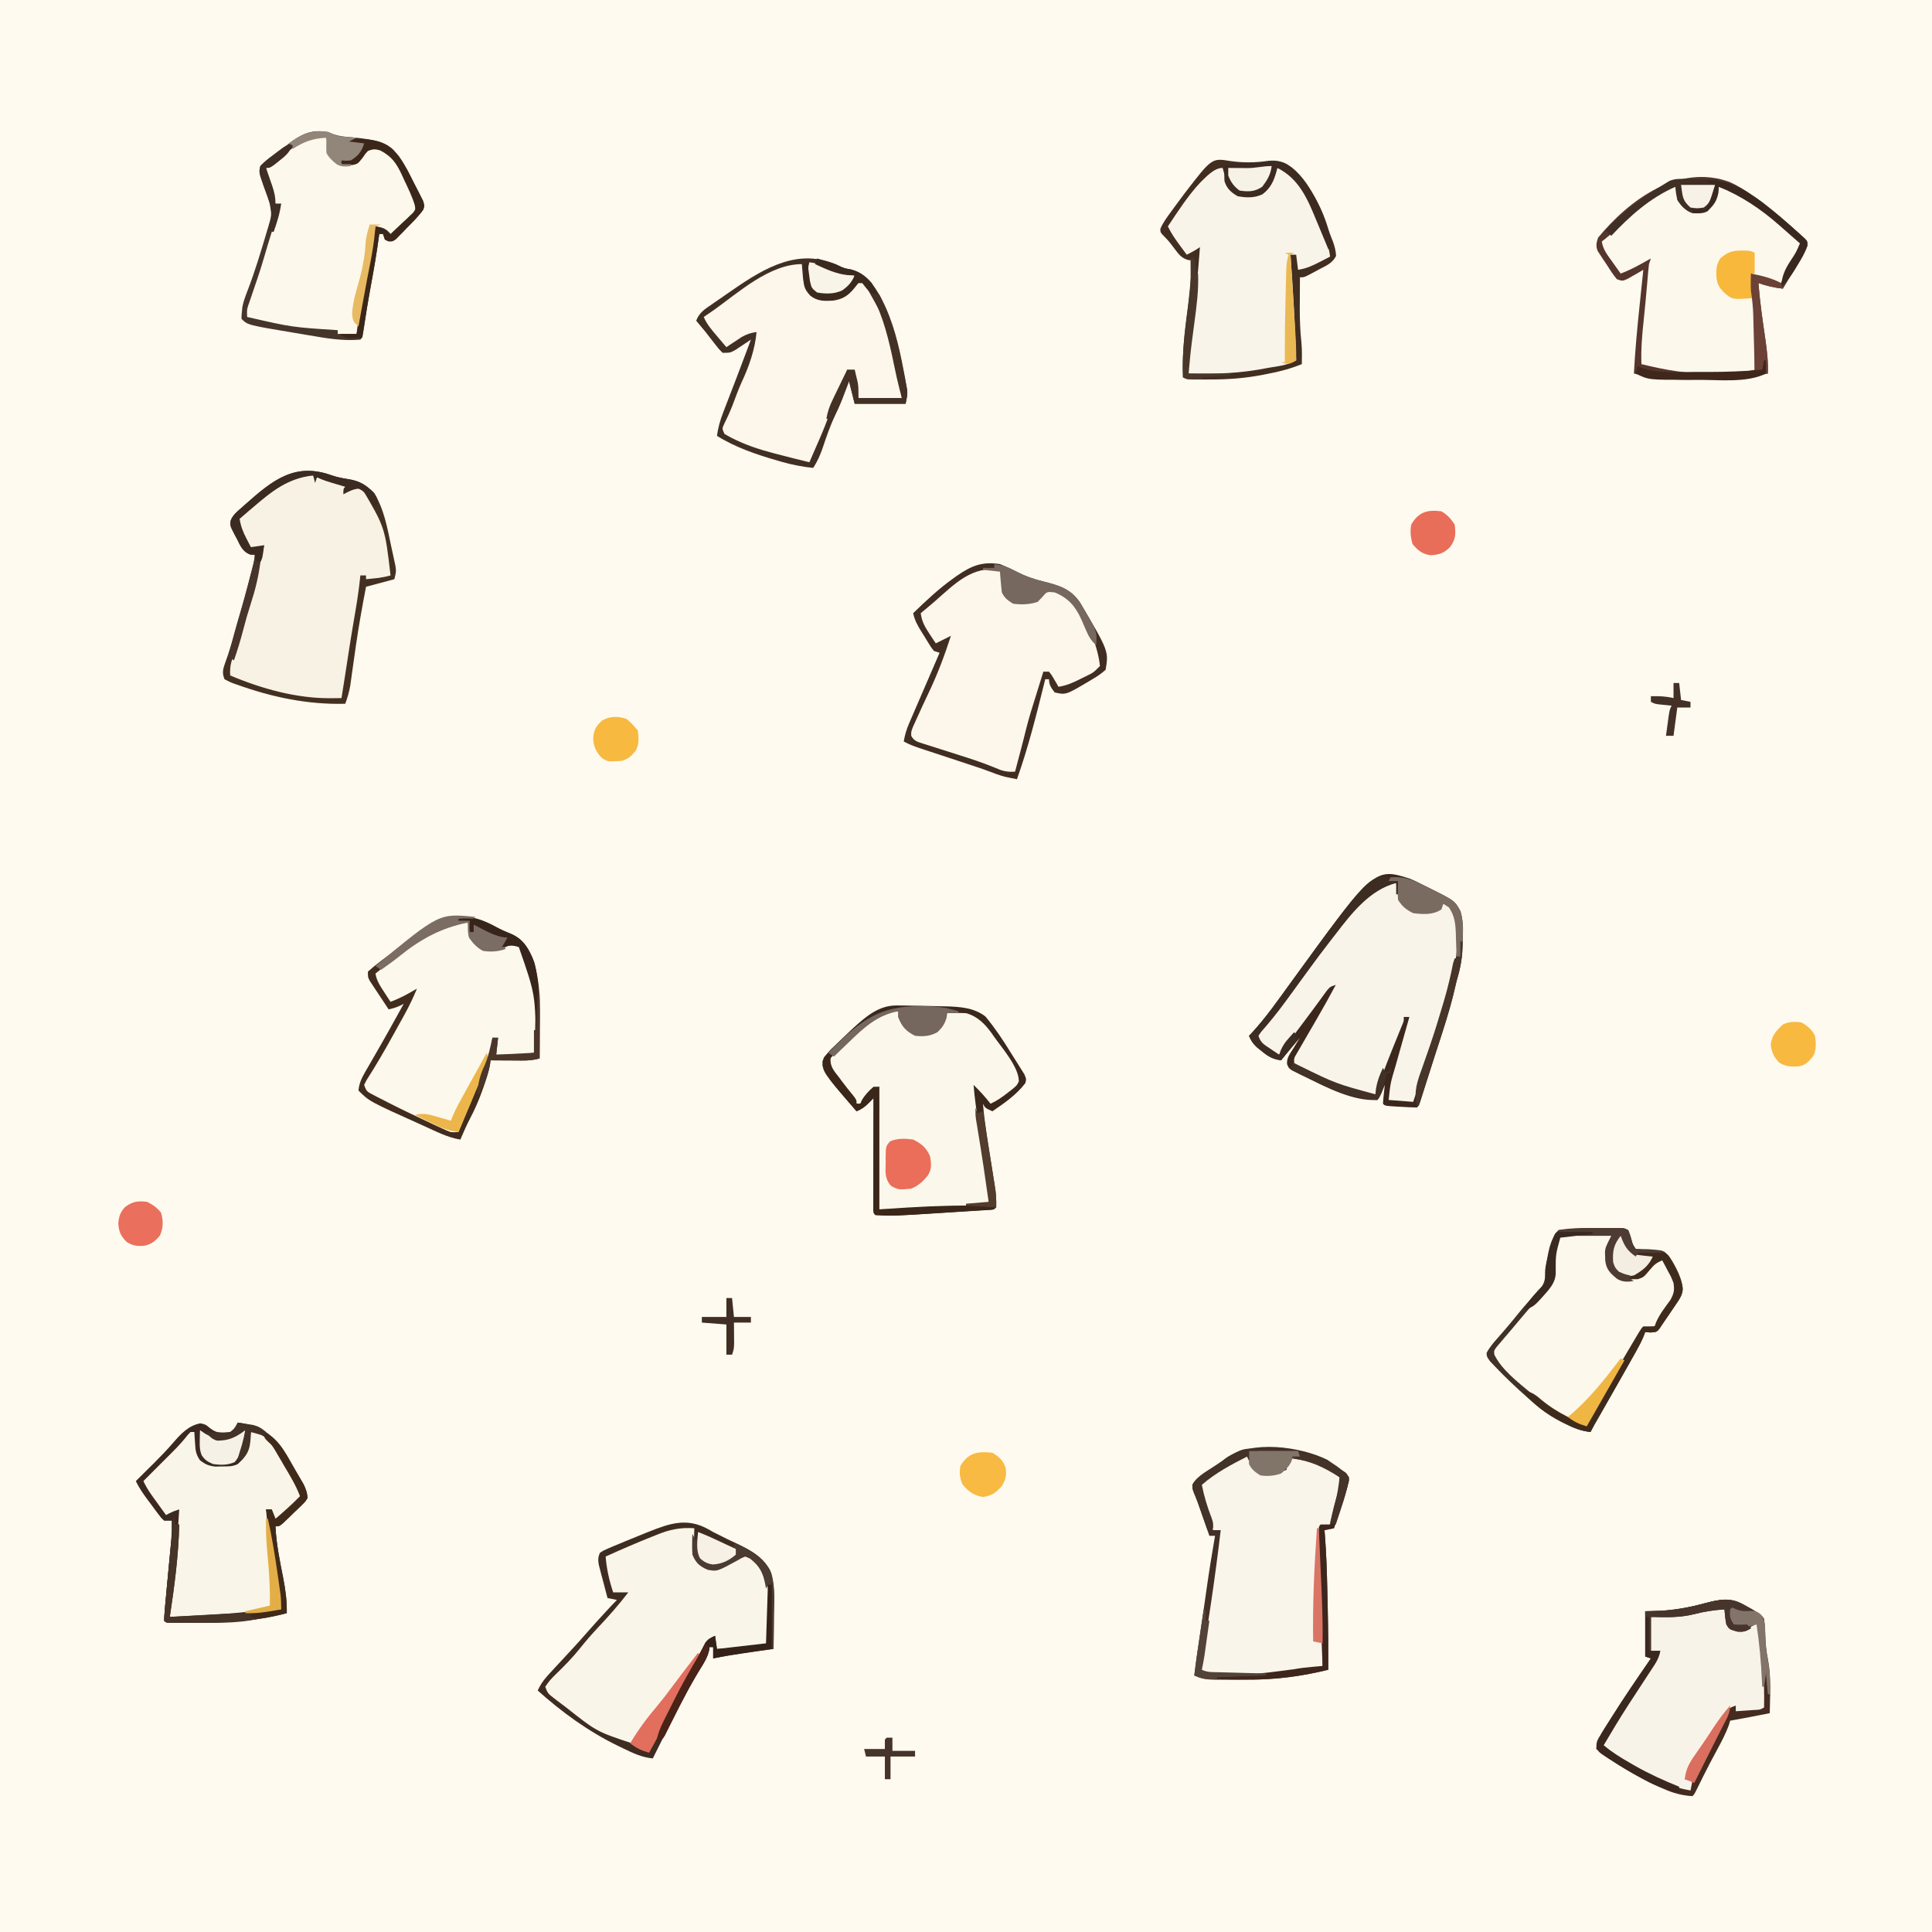 <svg version="1.1" xmlns="http://www.w3.org/2000/svg" width="1024" height="1024">
<rect width="100%" height="100%" fill="#808080" stroke="none"/>
<path d="M0 0 C337.92 0 675.84 0 1024 0 C1024 337.92 1024 675.84 1024 1024 C686.08 1024 348.16 1024 0 1024 C0 686.08 0 348.16 0 0 Z " fill="#FEFAEF" transform="translate(0,0)"/>
<path d="M0 0 C0.82 0.47 1.65 0.94 2.5 1.43 C4.16 2.27 5.83 3.1 7.5 3.93 C8.32 4.34 9.15 4.76 10 5.19 C11.66 6.01 13.34 6.81 15.04 7.57 C22.43 10.99 29.99 15.23 33.24 23.06 C35.52 30.59 34.81 38.71 34.69 46.49 C34.67 48.13 34.66 49.78 34.65 51.42 C34.61 55.42 34.56 59.43 34.5 63.43 C33.89 63.51 33.27 63.59 32.64 63.67 C29.8 64.04 26.96 64.42 24.12 64.8 C23.16 64.93 22.19 65.05 21.2 65.18 C14.91 66.03 8.71 67.1 2.5 68.43 C2.5 66.45 2.5 64.47 2.5 62.43 C1.84 62.43 1.18 62.43 0.5 62.43 C0.38 63.45 0.38 63.45 0.25 64.5 C-0.7 68.2 -2.54 71.1 -4.56 74.3 C-11.97 86.32 -18.29 98.86 -24.55 111.51 C-26.19 114.82 -27.85 118.12 -29.5 121.43 C-35.35 120.87 -40.09 118.57 -45.31 116.05 C-46.7 115.39 -46.7 115.39 -48.11 114.71 C-63.74 107.04 -77.56 97.03 -90.5 85.43 C-89.19 82.59 -87.77 80.38 -85.69 78.05 C-85.07 77.36 -84.46 76.67 -83.82 75.96 C-80.33 72.14 -76.8 68.35 -73.26 64.57 C-69.88 60.93 -66.57 57.26 -63.32 53.5 C-60.82 50.65 -58.25 47.85 -55.69 45.05 C-54.97 44.26 -54.97 44.26 -54.23 43.46 C-52.35 41.42 -50.46 39.39 -48.5 37.43 C-50.15 37.1 -51.8 36.77 -53.5 36.43 C-54.37 33.18 -55.22 29.93 -56.06 26.68 C-56.43 25.3 -56.43 25.3 -56.81 23.89 C-57.04 23 -57.27 22.11 -57.5 21.19 C-57.72 20.37 -57.93 19.56 -58.15 18.72 C-58.54 16.17 -58.57 14.78 -57.5 12.43 C-55.54 11.15 -55.54 11.15 -52.97 10.06 C-52.02 9.65 -51.07 9.24 -50.1 8.82 C-49.07 8.4 -48.05 7.98 -47 7.55 C-45.96 7.11 -44.92 6.68 -43.85 6.23 C-40.74 4.94 -37.62 3.68 -34.5 2.43 C-33.22 1.91 -33.22 1.91 -31.91 1.38 C-20.38 -3.2 -11.44 -6.34 0 0 Z " fill="#F9F5E9" transform="translate(375.5,810.574)"/>
<path d="M0 0 C2.49 1.08 4.89 2.26 7.3 3.51 C8.12 3.92 8.94 4.32 9.78 4.74 C23.46 11.55 23.46 11.55 26.58 17.17 C27.93 21.69 27.83 26.07 27.8 30.76 C27.8 31.75 27.79 32.74 27.79 33.77 C27.68 41.01 26.67 47.29 24.49 54.2 C23.92 56.59 23.36 58.99 22.8 61.39 C20.28 71.7 16.88 81.74 13.58 91.82 C12.45 95.32 11.33 98.82 10.23 102.33 C9.86 103.48 9.5 104.63 9.12 105.81 C8.42 108.04 7.72 110.26 7.01 112.49 C6.7 113.49 6.38 114.48 6.05 115.51 C5.78 116.39 5.5 117.28 5.21 118.19 C4.49 120.2 4.49 120.2 3.49 121.2 C0.64 121.13 -2.17 121.01 -5.01 120.82 C-5.81 120.78 -6.61 120.74 -7.43 120.69 C-13.38 120.33 -13.38 120.33 -14.51 119.2 C-14.42 117.51 -14.27 115.82 -14.07 114.14 C-13.97 113.22 -13.87 112.3 -13.77 111.35 C-13.64 110.29 -13.64 110.29 -13.51 109.2 C-13.99 110.33 -14.46 111.47 -14.95 112.64 C-16.51 116.2 -16.51 116.2 -17.51 117.2 C-30.53 117.89 -44.14 110.61 -55.51 105.07 C-56.39 104.65 -57.27 104.23 -58.18 103.8 C-59.39 103.19 -59.39 103.19 -60.64 102.57 C-61.36 102.21 -62.09 101.85 -62.83 101.48 C-64.51 100.2 -64.51 100.2 -65.34 98.24 C-65.62 94.87 -63.81 92.75 -62.07 89.95 C-61.42 88.87 -60.76 87.79 -60.08 86.68 C-59.56 85.86 -59.04 85.04 -58.51 84.2 C-61.92 88.14 -65.29 92.1 -68.51 96.2 C-72.89 95.67 -75.3 94.16 -78.7 91.39 C-79.56 90.7 -80.42 90.01 -81.3 89.3 C-83.38 87.32 -84.45 85.84 -85.51 83.2 C-84.89 82.55 -84.89 82.55 -84.25 81.9 C-76.56 73.61 -70.14 64.33 -63.51 55.2 C-19 -6.06 -19 -6.06 0 0 Z " fill="#F8F4E9" transform="translate(747.512,465.802)"/>
<path d="M0 0 C1.89 0.01 1.89 0.01 3.83 0.03 C9.91 0.11 16 0.22 22.08 0.39 C23.88 0.43 23.88 0.43 25.71 0.46 C33.41 0.7 40.77 1.02 47.08 5.85 C52.16 12 56.53 18.51 60.67 25.3 C61.75 27.05 62.85 28.78 63.96 30.51 C64.95 32.09 64.95 32.09 65.96 33.71 C66.55 34.65 67.14 35.59 67.75 36.56 C68.77 39.08 68.77 39.08 68.21 41.17 C63.63 47.25 57.01 51.83 50.77 56.08 C46.89 54.33 46.89 54.33 45.77 52.08 C46.66 62.98 48.54 73.73 50.26 84.52 C50.68 87.12 51.08 89.72 51.49 92.32 C51.62 93.11 51.75 93.9 51.88 94.71 C52.53 98.87 53.01 102.86 52.77 107.08 C51.22 108.63 49.65 108.33 47.49 108.47 C46.12 108.56 46.12 108.56 44.72 108.65 C43.72 108.71 42.73 108.77 41.7 108.84 C40.67 108.9 39.64 108.97 38.58 109.03 C36.39 109.17 34.2 109.31 32.01 109.44 C28.71 109.64 25.4 109.85 22.1 110.06 C-2.4 111.6 -2.4 111.6 -11.23 111.08 C-12.23 110.08 -12.23 110.08 -12.35 107.65 C-12.35 106.02 -12.35 106.02 -12.34 104.37 C-12.34 103.15 -12.34 101.93 -12.34 100.67 C-12.34 99.33 -12.33 97.98 -12.33 96.64 C-12.33 95.27 -12.32 93.91 -12.32 92.54 C-12.32 88.94 -12.31 85.34 -12.3 81.74 C-12.29 78.06 -12.28 74.39 -12.28 70.72 C-12.27 63.51 -12.25 56.29 -12.23 49.08 C-13.01 49.88 -13.79 50.68 -14.59 51.5 C-16.83 53.69 -18.38 54.92 -21.23 56.08 C-39.11 35.41 -39.11 35.41 -39.32 29.63 C-37.71 25.86 -35.11 23.5 -32.17 20.71 C-31.58 20.13 -30.98 19.56 -30.37 18.97 C-28.67 17.32 -26.96 15.7 -25.23 14.08 C-24.46 13.36 -23.7 12.64 -22.91 11.89 C-16.12 5.74 -9.37 -0.07 0 0 Z " fill="#FBF7EB" transform="translate(475.23,532.918)"/>
<path d="M0 0 C1.27 0.87 1.27 0.87 2.56 1.75 C3.43 2.33 4.29 2.91 5.19 3.5 C6.36 4.4 6.36 4.4 7.56 5.32 C8.37 5.86 9.17 6.41 10 6.98 C11.56 9.32 11.56 9.32 11.47 11.24 C10.97 13.65 10.31 15.96 9.56 18.32 C9.32 19.11 9.07 19.91 8.82 20.73 C8.06 23.13 7.26 25.5 6.44 27.88 C6.02 29.11 6.02 29.11 5.6 30.36 C4.92 32.35 4.24 34.33 3.56 36.32 C1.91 36.65 0.26 36.98 -1.44 37.32 C-1.37 38.09 -1.31 38.86 -1.24 39.65 C-0.46 49.54 -0.15 59.41 0.07 69.33 C0.12 72.05 0.19 74.77 0.26 77.49 C0.52 88.77 0.62 100.04 0.56 111.32 C-14.52 115.04 -29.02 116.66 -44.53 116.58 C-47.09 116.57 -49.66 116.58 -52.22 116.59 C-53.87 116.59 -55.52 116.59 -57.16 116.58 C-58.3 116.59 -58.3 116.59 -59.46 116.59 C-63.56 116.56 -66.75 116.14 -70.44 114.32 C-69.61 107.4 -68.6 100.52 -67.56 93.63 C-66.3 85.17 -65.06 76.72 -63.88 68.25 C-62.56 58.91 -61.04 49.61 -59.44 40.32 C-60.43 40.32 -61.42 40.32 -62.44 40.32 C-62.64 39.74 -62.84 39.16 -63.05 38.56 C-63.97 35.92 -64.89 33.27 -65.81 30.63 C-66.13 29.72 -66.45 28.8 -66.77 27.87 C-67.08 26.98 -67.39 26.09 -67.71 25.18 C-68.14 23.96 -68.14 23.96 -68.57 22.72 C-69.19 21.01 -69.85 19.32 -70.54 17.64 C-71.44 15.32 -71.44 15.32 -71.45 13.3 C-68.98 8.47 -62.74 5.49 -58.29 2.57 C-56.67 1.48 -55.13 0.28 -53.6 -0.93 C-39.89 -10.49 -14.39 -7.05 0 0 Z " fill="#F9F5EA" transform="translate(703.438,773.684)"/>
<path d="M0 0 C3.99 1.8 7.62 4.04 11.21 6.53 C12.24 7.21 13.27 7.9 14.32 8.61 C22.73 14.61 30.58 21.57 38.21 28.53 C38.78 29.03 39.34 29.54 39.91 30.06 C41.21 31.53 41.21 31.53 41.18 33.75 C39.88 37.5 37.94 40.67 35.84 44.03 C35.44 44.68 35.04 45.33 34.63 46 C33.85 47.26 33.07 48.53 32.29 49.79 C30.91 52.02 29.56 54.27 28.21 56.53 C23.64 55.98 19.54 55.11 15.21 53.53 C15.98 63.44 17.4 73.22 18.84 83.05 C19.73 89.27 20.46 95.24 20.21 101.53 C18.4 101.84 16.59 102.15 14.78 102.46 C13.26 102.73 13.26 102.73 11.72 102.99 C2.74 104.36 -6.05 104.74 -15.11 104.77 C-17.32 104.78 -19.53 104.81 -21.73 104.84 C-31.74 104.91 -41.03 103.72 -50.79 101.53 C-50.14 89.31 -49.01 77.19 -47.72 65.03 C-47.53 63.22 -47.35 61.42 -47.16 59.61 C-46.7 55.25 -46.25 50.89 -45.79 46.53 C-46.54 46.97 -47.3 47.42 -48.09 47.88 C-49.08 48.44 -50.07 49.01 -51.1 49.59 C-52.08 50.16 -53.07 50.73 -54.09 51.31 C-56.79 52.53 -56.79 52.53 -59.79 51.53 C-61.97 48.97 -63.71 46.1 -65.54 43.28 C-66.05 42.51 -66.57 41.75 -67.11 40.96 C-67.84 39.84 -67.84 39.84 -68.58 38.7 C-69.25 37.68 -69.25 37.68 -69.94 36.64 C-71.05 33.86 -70.69 32.35 -69.79 29.53 C-53.3 9.46 -27.02 -9.93 0 0 Z " fill="#FCF8EC" transform="translate(916.785,96.473)"/>
<path d="M0 0 C3 0.99 5.82 1.54 8.94 2.01 C14.64 2.95 18.04 5.05 22.19 9.07 C27.57 17.51 29.35 27.78 31.38 37.45 C31.65 38.7 31.93 39.95 32.21 41.24 C32.47 42.44 32.72 43.64 32.99 44.88 C33.22 45.96 33.45 47.04 33.69 48.16 C34.06 51.01 34.06 51.01 33.06 55.01 C28.11 56.33 23.16 57.65 18.06 59.01 C16.08 69.25 14.25 79.5 12.75 89.83 C12.64 90.59 12.53 91.34 12.42 92.12 C11.88 95.91 11.34 99.71 10.81 103.5 C10.61 104.92 10.41 106.34 10.21 107.76 C10.04 109.01 9.86 110.26 9.69 111.55 C9.09 114.86 8.21 117.86 7.06 121.01 C-12.68 121.55 -31.59 117.58 -50.12 110.95 C-50.8 110.71 -51.48 110.48 -52.18 110.24 C-54.04 109.54 -54.04 109.54 -56.94 108.01 C-58.15 105 -57.92 103.14 -56.86 100.14 C-56.59 99.36 -56.32 98.57 -56.04 97.76 C-55.74 96.89 -55.44 96.03 -55.12 95.13 C-51.44 84.13 -48.44 72.98 -45.5 61.76 C-45.27 60.9 -45.05 60.03 -44.81 59.15 C-44.16 56.68 -43.52 54.21 -42.88 51.74 C-42.68 50.99 -42.49 50.24 -42.28 49.47 C-41.29 45.78 -41.29 45.78 -40.94 42.01 C-41.67 41.99 -42.41 41.98 -43.16 41.96 C-47.3 40.54 -48.46 37.4 -50.31 33.7 C-50.68 33.02 -51.05 32.34 -51.43 31.64 C-54.02 26.64 -54.02 26.64 -53.68 23.94 C-52.48 20.81 -49.97 18.92 -47.5 16.76 C-46.96 16.28 -46.42 15.8 -45.87 15.3 C-31.4 2.48 -19.6 -7.15 0 0 Z " fill="#F7F2E4" transform="translate(175.938,251.992)"/>
<path d="M0 0 C2.4 1.09 4.42 1.69 7 2.16 C15.06 4.48 18.79 10.15 22.77 17.31 C29.09 29.4 32.09 42.2 34.62 55.54 C34.84 56.71 35.07 57.89 35.3 59.1 C35.6 60.76 35.6 60.76 35.9 62.46 C36.07 63.45 36.25 64.44 36.43 65.46 C36.68 68.22 36.68 68.22 35.68 73.22 C26.77 73.22 17.86 73.22 8.68 73.22 C7.69 69.26 6.7 65.3 5.68 61.22 C5.38 62.03 5.08 62.84 4.77 63.68 C2.74 69.02 0.7 74.31 -1.75 79.47 C-4.31 84.94 -6.27 90.57 -8.17 96.3 C-9.52 100.26 -10.99 103.71 -13.32 107.22 C-19 106.63 -24.32 105.6 -29.82 104.04 C-30.59 103.82 -31.37 103.6 -32.16 103.37 C-43.33 100.15 -54.42 96.43 -64.32 90.22 C-63.71 85.83 -62.62 81.99 -61.02 77.86 C-60.56 76.65 -60.1 75.44 -59.62 74.19 C-59.12 72.91 -58.63 71.63 -58.13 70.35 C-57.63 69.04 -57.12 67.73 -56.62 66.43 C-55.64 63.86 -54.65 61.29 -53.66 58.73 C-51.96 54.3 -50.29 49.86 -48.63 45.41 C-48.17 44.19 -47.71 42.96 -47.24 41.7 C-46.94 40.88 -46.63 40.07 -46.32 39.22 C-47.06 39.73 -47.81 40.23 -48.58 40.75 C-50.06 41.73 -50.06 41.73 -51.57 42.72 C-53.03 43.7 -53.03 43.7 -54.52 44.69 C-57.32 46.22 -57.32 46.22 -61.32 46.22 C-63.5 44.03 -63.5 44.03 -65.75 41.1 C-66.54 40.1 -67.32 39.1 -68.12 38.07 C-68.85 37.13 -69.57 36.19 -70.32 35.22 C-71.33 33.99 -72.35 32.76 -73.38 31.54 C-74.02 30.77 -74.66 30.01 -75.32 29.22 C-73.8 24.99 -70.7 23.03 -67.13 20.6 C-66.2 19.95 -66.2 19.95 -65.25 19.29 C-63.94 18.38 -62.62 17.48 -61.31 16.58 C-59.38 15.26 -57.46 13.93 -55.55 12.59 C-38.64 0.92 -20.44 -9.74 0 0 Z " fill="#FCF7EA" transform="translate(444.316,140.777)"/>
<path d="M0 0 C3.18 1.27 6.17 2.66 9.21 4.22 C13.7 6.5 18.04 8.01 22.94 9.19 C31.29 11.27 37.43 13.03 42.43 20.34 C57.65 46.13 57.65 46.13 56 56 C53.8 57.93 51.99 59.25 49.5 60.69 C48.54 61.27 48.54 61.27 47.56 61.86 C34.93 69.36 34.93 69.36 29 68 C27.18 65.62 26 64.04 26 61 C25.34 61 24.68 61 24 61 C23.82 61.72 23.65 62.44 23.46 63.17 C19.21 80.27 14.94 97.4 9 114 C7.67 113.74 6.33 113.46 5 113.19 C3.89 112.96 3.89 112.96 2.75 112.73 C-0.18 111.95 -2.96 110.92 -5.78 109.83 C-9.77 108.33 -13.83 107.02 -17.88 105.69 C-18.78 105.39 -19.69 105.09 -20.62 104.77 C-25.16 103.27 -29.69 101.77 -34.23 100.28 C-35.05 100.01 -35.86 99.74 -36.7 99.47 C-38.24 98.96 -39.78 98.46 -41.31 97.95 C-44.67 96.84 -47.9 95.72 -51 94 C-50.41 90.65 -49.58 87.7 -48.23 84.58 C-47.87 83.74 -47.51 82.9 -47.14 82.03 C-46.56 80.69 -46.56 80.69 -45.96 79.32 C-45.57 78.4 -45.17 77.47 -44.76 76.52 C-43.49 73.57 -42.21 70.63 -40.94 67.69 C-40.07 65.69 -39.21 63.69 -38.35 61.69 C-36.24 56.79 -34.12 51.89 -32 47 C-33.49 46.5 -33.49 46.5 -35 46 C-36.24 44.48 -36.24 44.48 -37.45 42.54 C-37.88 41.84 -38.32 41.14 -38.77 40.42 C-39.22 39.68 -39.66 38.95 -40.12 38.19 C-40.58 37.46 -41.04 36.74 -41.5 35.99 C-43.56 32.66 -45.2 29.86 -46 26 C-39.15 19.36 -32.29 12.91 -24.5 7.38 C-23.94 6.97 -23.38 6.57 -22.8 6.16 C-15.17 0.87 -9.28 -1.52 0 0 Z " fill="#FCF7EA" transform="translate(530,299)"/>
<path d="M0 0 C2.78 1.5 5.48 2.72 8.41 3.86 C14.32 6.48 16.97 10.59 19.53 16.3 C23.87 28.35 23.61 41.05 23.47 53.68 C23.46 55.25 23.45 56.82 23.44 58.4 C23.42 62.2 23.39 66 23.34 69.8 C20.21 70.73 17.41 70.92 14.14 70.9 C13.16 70.9 12.18 70.89 11.17 70.89 C10.16 70.88 9.14 70.87 8.09 70.86 C6.55 70.86 6.55 70.86 4.97 70.85 C2.43 70.84 -0.11 70.82 -2.66 70.8 C-2.76 71.62 -2.87 72.44 -2.98 73.29 C-3.77 77.38 -5 81.14 -6.41 85.05 C-6.81 86.18 -6.81 86.18 -7.22 87.33 C-9 92.26 -11.03 96.94 -13.49 101.57 C-15.4 105.23 -17.02 109.02 -18.66 112.8 C-25.32 111.73 -31.24 108.62 -37.34 105.86 C-37.99 105.57 -38.64 105.28 -39.3 104.98 C-66.88 92.58 -66.88 92.58 -72.66 86.8 C-72.31 82.99 -70.96 80.19 -69.07 76.91 C-68.53 75.98 -68 75.05 -67.45 74.09 C-66.88 73.11 -66.31 72.13 -65.72 71.11 C-64.54 69.06 -63.36 67 -62.18 64.94 C-61.59 63.91 -61 62.89 -60.39 61.83 C-57.83 57.36 -55.33 52.87 -52.84 48.36 C-52.42 47.59 -51.99 46.83 -51.55 46.03 C-50.59 44.29 -49.62 42.55 -48.66 40.8 C-49.23 41.11 -49.81 41.42 -50.41 41.74 C-52.51 42.73 -54.41 43.28 -56.66 43.8 C-58.5 41.04 -60.33 38.26 -62.16 35.49 C-62.68 34.7 -63.21 33.92 -63.75 33.11 C-64.24 32.35 -64.74 31.59 -65.25 30.81 C-65.94 29.77 -65.94 29.77 -66.65 28.7 C-67.66 26.8 -67.66 26.8 -67.66 23.8 C-65.66 21.97 -63.69 20.36 -61.53 18.74 C-60.9 18.26 -60.27 17.78 -59.63 17.28 C-57.65 15.77 -55.65 14.29 -53.66 12.8 C-53.04 12.34 -52.42 11.87 -51.78 11.39 C-44.76 6.14 -37.78 1.21 -29.66 -2.2 C-28.91 -2.52 -28.16 -2.83 -27.39 -3.16 C-16.87 -7.16 -9.59 -5.25 0 0 Z " fill="#FCF8EC" transform="translate(262.656,491.199)"/>
<path d="M0 0 C6.75 0.94 13.2 0.89 19.94 -0.12 C25.26 -0.67 28.56 0.42 32.81 3.62 C43.64 12.51 48.47 27.82 53.44 40.5 C53.7 41.15 53.96 41.79 54.23 42.46 C55.21 45.09 55.8 47.47 55.96 50.27 C54.07 54.14 50.59 55.51 46.88 57.44 C45.76 58.05 45.76 58.05 44.63 58.67 C39.15 61.62 39.15 61.62 36.81 61.62 C36.78 65.73 36.77 69.83 36.75 73.94 C36.74 75.66 36.74 75.66 36.72 77.42 C36.71 83.73 36.9 89.92 37.59 96.19 C37.94 100.01 37.88 103.79 37.81 107.62 C31.87 110.03 26.1 111.56 19.81 112.75 C18.54 113 18.54 113 17.23 113.26 C7.69 115.12 -1.34 115.78 -11.06 115.75 C-12.2 115.75 -13.34 115.76 -14.52 115.76 C-15.6 115.76 -16.69 115.76 -17.8 115.76 C-18.79 115.76 -19.78 115.76 -20.79 115.75 C-23.19 115.62 -23.19 115.62 -25.19 114.62 C-25.64 104.37 -24.7 94.53 -23.4 84.36 C-22.05 73.8 -21.08 63.23 -20.19 52.62 C-20.92 52.57 -21.65 52.52 -22.4 52.46 C-26.2 51.32 -27.42 49.38 -29.81 46.25 C-32.69 42.42 -32.69 42.42 -36.02 39.02 C-37.19 37.62 -37.19 37.62 -37.16 35.85 C-35.74 32.6 -33.72 29.84 -31.62 27 C-31.17 26.38 -30.72 25.76 -30.26 25.12 C-28.91 23.28 -27.55 21.45 -26.19 19.62 C-25.49 18.68 -24.78 17.74 -24.06 16.77 C-9.87 -1.67 -9.87 -1.67 0 0 Z " fill="#F9F4E9" transform="translate(652.188,85.375)"/>
<path d="M0 0 C0.75 0.32 1.5 0.65 2.28 0.98 C6.04 2.39 9.71 2.55 13.69 2.88 C23.29 3.83 31.03 5.01 37.4 12.76 C40.63 17.28 43.03 22.23 45.5 27.19 C46.06 28.27 46.62 29.35 47.2 30.46 C47.72 31.5 48.24 32.54 48.78 33.61 C49.49 35.02 49.49 35.02 50.22 36.45 C51 39 51 39 50.35 41.11 C47.8 44.69 44.71 47.7 41.62 50.81 C40.95 51.52 40.28 52.22 39.59 52.95 C38.93 53.61 38.28 54.28 37.6 54.96 C37.01 55.57 36.41 56.17 35.8 56.8 C34 58 34 58 31.84 57.88 C31.23 57.59 30.62 57.3 30 57 C29.67 56.01 29.34 55.02 29 54 C28.34 54 27.68 54 27 54 C26.9 54.76 26.8 55.51 26.7 56.29 C25.55 64.75 24.1 73.11 22.54 81.5 C21.2 88.74 20.02 95.99 18.95 103.27 C18.1 108.9 18.1 108.9 17 110 C7.71 110.86 -1.4 109.23 -10.52 107.66 C-12.86 107.25 -15.21 106.87 -17.56 106.48 C-42.71 102.29 -42.71 102.29 -46 99 C-45.98 97.21 -45.98 97.21 -45.75 94.94 C-45.68 94.2 -45.62 93.47 -45.55 92.71 C-44.94 89.68 -43.93 86.99 -42.82 84.11 C-38.85 73.85 -35.68 63.23 -32.56 52.69 C-32.29 51.8 -32.02 50.91 -31.74 49.99 C-29.98 44.03 -29.98 44.03 -31 38 C-31.39 36.81 -31.79 35.63 -32.19 34.41 C-32.88 32.44 -33.57 30.48 -34.27 28.53 C-36.77 21.32 -36.77 21.32 -36 18 C-33.93 15.95 -32.02 14.33 -29.69 12.62 C-29.05 12.15 -28.41 11.67 -27.76 11.18 C-26.46 10.22 -25.16 9.27 -23.85 8.33 C-22.22 7.16 -20.61 5.95 -19.01 4.73 C-12.76 0.28 -7.66 -1.35 0 0 Z " fill="#FCF8EC" transform="translate(174,70)"/>
<path d="M0 0 C10.61 1.44 16.49 4.53 23 13 C25.4 16.63 27.62 20.36 29.81 24.12 C30.4 25.1 30.98 26.08 31.58 27.08 C32.42 28.5 32.42 28.5 33.27 29.95 C33.77 30.8 34.27 31.65 34.79 32.52 C36.07 35.13 36.84 37.09 37 40 C35.77 41.94 35.77 41.94 33.89 43.77 C33.22 44.43 32.54 45.09 31.85 45.77 C31.14 46.45 30.42 47.12 29.69 47.81 C28.98 48.51 28.28 49.2 27.56 49.91 C22.31 55 22.31 55 20 55 C20.43 64.23 22.28 73.17 24.06 82.21 C25.32 88.61 26.11 94.48 26 101 C9 105.58 -8 106.08 -25.5 106.12 C-26.71 106.13 -27.92 106.13 -29.17 106.14 C-30.3 106.14 -31.43 106.13 -32.59 106.13 C-34.12 106.13 -34.12 106.13 -35.68 106.13 C-38 106 -38 106 -39 105 C-38.95 103.16 -38.82 101.32 -38.66 99.49 C-38.56 98.31 -38.46 97.13 -38.36 95.92 C-38.24 94.62 -38.12 93.33 -38 92 C-37.94 91.34 -37.88 90.67 -37.82 89.99 C-37.3 84.3 -36.77 78.61 -36.23 72.91 C-36.02 70.76 -35.82 68.6 -35.62 66.45 C-35.5 65.18 -35.38 63.92 -35.26 62.62 C-35 59.06 -34.95 55.56 -35 52 C-36.32 52 -37.64 52 -39 52 C-40.62 50.5 -40.62 50.5 -42.16 48.42 C-42.73 47.67 -43.29 46.92 -43.88 46.15 C-44.45 45.36 -45.03 44.57 -45.62 43.75 C-46.21 42.97 -46.8 42.2 -47.4 41.39 C-49.91 38.02 -52.21 34.81 -54 31 C-53.55 30.56 -53.1 30.11 -52.64 29.66 C-50.57 27.61 -48.5 25.55 -46.44 23.5 C-45.38 22.46 -45.38 22.46 -44.3 21.39 C-40.82 17.92 -37.44 14.41 -34.23 10.69 C-30.16 5.97 -26.11 1.61 -19.81 0.38 C-17 1 -17 1 -14.62 3 C-10.84 5.89 -8.69 5.53 -4 5 C-1.83 3.46 -1.18 2.36 0 0 Z " fill="#FAF5E9" transform="translate(126,754)"/>
<path d="M0 0 C0.98 -0 1.96 -0.01 2.97 -0.01 C3.89 -0.01 4.81 -0.01 5.76 -0.01 C6.59 -0.01 7.42 -0.01 8.27 -0 C10.31 0.12 10.31 0.12 12.31 1.12 C13.13 3.16 13.13 3.16 13.88 5.62 C14.64 8.64 14.64 8.64 16.31 11.12 C18.54 11.18 20.77 11.22 23 11.25 C31.03 11.82 31.03 11.82 33.88 14.88 C37.17 19.79 41.96 28.08 41 34.09 C40.28 36.22 39.39 37.8 38.13 39.66 C37.7 40.3 37.26 40.95 36.82 41.61 C36.36 42.28 35.91 42.94 35.44 43.62 C34.99 44.29 34.54 44.95 34.08 45.64 C33.22 46.91 32.35 48.19 31.47 49.45 C30.53 50.82 29.61 52.2 28.69 53.58 C27.31 55.12 27.31 55.12 24.12 55.38 C23.2 55.29 22.27 55.21 21.31 55.12 C21.04 55.84 20.77 56.56 20.49 57.3 C19.32 60.11 17.97 62.69 16.48 65.34 C15.91 66.35 15.35 67.35 14.77 68.39 C14.16 69.46 13.56 70.53 12.94 71.62 C12.32 72.72 11.7 73.82 11.06 74.96 C6.4 83.24 1.69 91.5 -3.04 99.75 C-3.51 100.56 -3.98 101.38 -4.46 102.21 C-4.87 102.93 -5.27 103.64 -5.69 104.37 C-6.39 105.6 -7.05 106.86 -7.69 108.12 C-12.87 107.55 -16.85 105.89 -21.44 103.56 C-22.15 103.2 -22.85 102.84 -23.58 102.47 C-29.58 99.34 -34.67 95.67 -39.69 91.12 C-40.19 90.68 -40.69 90.24 -41.21 89.78 C-47.21 84.46 -53.04 78.96 -58.56 73.12 C-59.38 72.26 -60.21 71.39 -61.05 70.5 C-62.69 68.12 -62.69 68.12 -62.76 66.19 C-61.17 63.12 -58.97 60.64 -56.69 58.06 C-55.68 56.9 -54.67 55.74 -53.66 54.57 C-53.16 53.99 -52.66 53.41 -52.14 52.81 C-50.06 50.4 -48.06 47.92 -46.06 45.44 C-42.37 40.88 -38.47 36.57 -34.44 32.32 C-31.75 28.95 -31.72 26.52 -31.38 22.25 C-30.69 15.59 -29.52 5.96 -24.69 1.12 C-16.66 -0.34 -8.14 0.03 0 0 Z " fill="#FCF8EC" transform="translate(850.688,650.875)"/>
<path d="M0 0 C1.1 0.61 2.2 1.23 3.33 1.86 C7.94 4.81 7.94 4.81 9.19 6.69 C9.52 9.23 9.7 11.58 9.75 14.12 C9.94 18.97 10.25 23.56 11.25 28.31 C13 37.61 12.35 47.27 12.19 56.69 C6.82 57.77 1.45 58.85 -3.94 59.81 C-5.33 60.06 -5.33 60.06 -6.76 60.32 C-7.77 60.5 -7.77 60.5 -8.81 60.69 C-9.05 61.49 -9.28 62.3 -9.52 63.12 C-11.13 67.55 -13.26 71.55 -15.5 75.69 C-16.4 77.37 -17.3 79.06 -18.2 80.74 C-18.64 81.57 -19.08 82.4 -19.54 83.26 C-21.96 87.86 -24.24 92.53 -26.54 97.2 C-27.81 99.69 -27.81 99.69 -28.81 100.69 C-34.47 100.29 -39.14 99.06 -44.31 96.69 C-44.99 96.38 -45.68 96.07 -46.38 95.76 C-58.31 90.27 -69.44 83.75 -79.81 75.69 C-79.26 71.13 -77.32 67.84 -74.88 64.06 C-74.46 63.4 -74.04 62.74 -73.61 62.06 C-66.19 50.49 -58.48 39.1 -50.81 27.69 C-51.8 27.36 -52.79 27.03 -53.81 26.69 C-53.81 18.77 -53.81 10.85 -53.81 2.69 C-51.28 2.63 -48.74 2.56 -46.12 2.5 C-37.82 2.16 -30.08 0.59 -22.07 -1.58 C-13.74 -3.8 -7.83 -4.48 0 0 Z " fill="#F8F3E8" transform="translate(925.812,851.312)"/>
<path d="M0 0 C0.82 0.47 1.65 0.94 2.5 1.43 C4.16 2.27 5.83 3.1 7.5 3.93 C8.32 4.34 9.15 4.76 10 5.19 C11.66 6.01 13.34 6.81 15.04 7.57 C22.43 10.99 29.99 15.23 33.24 23.06 C35.52 30.59 34.81 38.71 34.69 46.49 C34.67 48.13 34.66 49.78 34.65 51.42 C34.61 55.42 34.56 59.43 34.5 63.43 C33.89 63.51 33.27 63.59 32.64 63.67 C29.8 64.04 26.96 64.42 24.12 64.8 C23.16 64.93 22.19 65.05 21.2 65.18 C14.91 66.03 8.71 67.1 2.5 68.43 C2.5 66.45 2.5 64.47 2.5 62.43 C1.84 62.43 1.18 62.43 0.5 62.43 C0.38 63.45 0.38 63.45 0.25 64.5 C-0.7 68.2 -2.54 71.1 -4.56 74.3 C-11.97 86.32 -18.29 98.86 -24.55 111.51 C-26.19 114.82 -27.85 118.12 -29.5 121.43 C-35.35 120.87 -40.09 118.57 -45.31 116.05 C-46.7 115.39 -46.7 115.39 -48.11 114.71 C-63.74 107.04 -77.56 97.03 -90.5 85.43 C-89.19 82.59 -87.77 80.38 -85.69 78.05 C-85.07 77.36 -84.46 76.67 -83.82 75.96 C-80.33 72.14 -76.8 68.35 -73.26 64.57 C-69.88 60.93 -66.57 57.26 -63.32 53.5 C-60.82 50.65 -58.25 47.85 -55.69 45.05 C-54.97 44.26 -54.97 44.26 -54.23 43.46 C-52.35 41.42 -50.46 39.39 -48.5 37.43 C-50.15 37.1 -51.8 36.77 -53.5 36.43 C-54.37 33.18 -55.22 29.93 -56.06 26.68 C-56.43 25.3 -56.43 25.3 -56.81 23.89 C-57.04 23 -57.27 22.11 -57.5 21.19 C-57.72 20.37 -57.93 19.56 -58.15 18.72 C-58.54 16.17 -58.57 14.78 -57.5 12.43 C-55.54 11.15 -55.54 11.15 -52.97 10.06 C-52.02 9.65 -51.07 9.24 -50.1 8.82 C-49.07 8.4 -48.05 7.98 -47 7.55 C-45.96 7.11 -44.92 6.68 -43.85 6.23 C-40.74 4.94 -37.62 3.68 -34.5 2.43 C-33.22 1.91 -33.22 1.91 -31.91 1.38 C-20.38 -3.2 -11.44 -6.34 0 0 Z M-27.62 2.99 C-28.53 3.35 -29.43 3.7 -30.35 4.07 C-38.48 7.33 -46.52 10.81 -54.5 14.43 C-53.96 21.12 -52.61 27.06 -50.5 33.43 C-47.86 33.43 -45.22 33.43 -42.5 33.43 C-47.54 40.04 -52.95 46.13 -58.64 52.17 C-61.96 55.71 -65.1 59.32 -68.12 63.11 C-72.13 68.13 -76.51 72.56 -81.12 77.02 C-84.09 80.01 -84.09 80.01 -86.5 83.43 C-85.41 86.69 -84.83 87.23 -82.21 89.25 C-81.52 89.78 -80.84 90.31 -80.13 90.86 C-79.39 91.41 -78.64 91.97 -77.88 92.55 C-77.11 93.13 -76.35 93.71 -75.56 94.3 C-59.26 107.19 -59.26 107.19 -40.5 113.43 C-38.92 111.37 -38.92 111.37 -37.44 108.68 C-34.08 103.15 -30.23 98.36 -26.04 93.45 C-22.82 89.61 -19.84 85.61 -16.86 81.58 C-13.78 77.46 -10.6 73.43 -7.39 69.41 C-5.1 66.52 -2.9 63.6 -0.8 60.57 C1.5 57.43 1.5 57.43 3.5 56.43 C4 59.89 4 59.89 4.5 63.43 C11.63 62.97 18.76 62.52 25.88 61.93 C26.75 61.85 27.62 61.78 28.52 61.71 C30.5 61.63 30.5 61.63 31.5 60.43 C31.72 56.44 31.69 52.45 31.69 48.45 C31.69 46.46 31.71 44.47 31.72 42.48 C32.03 30.09 32.03 30.09 27.19 19.05 C24.68 16.6 22.74 14.76 19.5 13.43 C17.56 14.19 17.56 14.19 15.5 15.43 C4.17 21.59 4.17 21.59 -3.25 19.74 C-6.24 17.99 -6.51 16.72 -7.5 13.43 C-7.7 9.88 -7.7 9.88 -7.62 6.11 C-7.61 4.86 -7.59 3.6 -7.57 2.31 C-7.55 1.36 -7.52 0.41 -7.5 -0.57 C-15.03 -1.09 -20.69 0.12 -27.62 2.99 Z " fill="#3F2C21" transform="translate(375.5,810.574)"/>
<path d="M0 0 C2.49 1.08 4.89 2.26 7.3 3.51 C8.12 3.92 8.94 4.32 9.78 4.74 C23.46 11.55 23.46 11.55 26.58 17.17 C27.93 21.69 27.83 26.07 27.8 30.76 C27.8 31.75 27.79 32.74 27.79 33.77 C27.68 41.01 26.67 47.29 24.49 54.2 C23.92 56.59 23.36 58.99 22.8 61.39 C20.28 71.7 16.88 81.74 13.58 91.82 C12.45 95.32 11.33 98.82 10.23 102.33 C9.86 103.48 9.5 104.63 9.12 105.81 C8.42 108.04 7.72 110.26 7.01 112.49 C6.7 113.49 6.38 114.48 6.05 115.51 C5.78 116.39 5.5 117.28 5.21 118.19 C4.49 120.2 4.49 120.2 3.49 121.2 C0.64 121.13 -2.17 121.01 -5.01 120.82 C-5.81 120.78 -6.61 120.74 -7.43 120.69 C-13.38 120.33 -13.38 120.33 -14.51 119.2 C-14.42 117.51 -14.27 115.82 -14.07 114.14 C-13.97 113.22 -13.87 112.3 -13.77 111.35 C-13.64 110.29 -13.64 110.29 -13.51 109.2 C-13.99 110.33 -14.46 111.47 -14.95 112.64 C-16.51 116.2 -16.51 116.2 -17.51 117.2 C-30.53 117.89 -44.14 110.61 -55.51 105.07 C-56.39 104.65 -57.27 104.23 -58.18 103.8 C-59.39 103.19 -59.39 103.19 -60.64 102.57 C-61.36 102.21 -62.09 101.85 -62.83 101.48 C-64.51 100.2 -64.51 100.2 -65.34 98.24 C-65.62 94.87 -63.81 92.75 -62.07 89.95 C-61.42 88.87 -60.76 87.79 -60.08 86.68 C-59.56 85.86 -59.04 85.04 -58.51 84.2 C-61.92 88.14 -65.29 92.1 -68.51 96.2 C-72.89 95.67 -75.3 94.16 -78.7 91.39 C-79.56 90.7 -80.42 90.01 -81.3 89.3 C-83.38 87.32 -84.45 85.84 -85.51 83.2 C-84.89 82.55 -84.89 82.55 -84.25 81.9 C-76.56 73.61 -70.14 64.33 -63.51 55.2 C-19 -6.06 -19 -6.06 0 0 Z M-26.8 13.49 C-35.6 22.29 -43.21 32.14 -50.51 42.2 C-51.12 43.03 -51.73 43.86 -52.35 44.72 C-53.62 46.46 -54.89 48.21 -56.15 49.95 C-73.17 73.38 -73.17 73.38 -81.51 83.2 C-80.1 86.59 -78.47 88.3 -75.51 90.45 C-74.81 90.97 -74.11 91.49 -73.39 92.03 C-71.6 93.38 -71.6 93.38 -69.51 93.2 C-68.12 91.67 -68.12 91.67 -66.75 89.68 C-66.22 88.95 -65.69 88.22 -65.14 87.46 C-64.6 86.72 -64.07 85.97 -63.51 85.2 C-62.55 83.91 -61.59 82.62 -60.62 81.34 C-60.14 80.7 -59.66 80.07 -59.17 79.41 C-58.16 78.07 -57.15 76.72 -56.14 75.37 C-53.68 72.11 -51.24 68.84 -48.84 65.53 C-48.43 64.98 -48.03 64.42 -47.61 63.85 C-46.52 62.36 -45.43 60.86 -44.35 59.36 C-42.51 57.2 -42.51 57.2 -39.51 56.2 C-42.78 62.29 -46.13 68.32 -49.6 74.29 C-49.95 74.9 -50.3 75.5 -50.66 76.12 C-52.1 78.62 -53.55 81.12 -55.01 83.61 C-56.08 85.46 -57.15 87.31 -58.22 89.17 C-58.85 90.25 -59.49 91.34 -60.14 92.46 C-61.74 95.14 -61.74 95.14 -61.51 98.2 C-52.02 103.11 -42.6 107.62 -32.51 111.2 C-31.21 111.68 -31.21 111.68 -29.88 112.17 C-25.88 113.59 -22.8 114.34 -18.51 114.2 C-18.27 113.48 -18.02 112.76 -17.77 112.01 C-14.42 102.4 -10.66 92.98 -6.81 83.56 C-6.39 82.5 -5.96 81.45 -5.52 80.37 C-5.14 79.42 -4.75 78.47 -4.35 77.5 C-3.4 75.29 -3.4 75.29 -3.51 73.2 C-2.52 73.2 -1.53 73.2 -0.51 73.2 C-0.9 74.59 -0.9 74.59 -1.31 76.01 C-2.29 79.48 -3.27 82.96 -4.25 86.43 C-4.67 87.93 -5.09 89.43 -5.52 90.92 C-6.13 93.09 -6.74 95.25 -7.35 97.42 C-7.53 98.08 -7.72 98.73 -7.91 99.41 C-10.54 108.18 -10.54 108.18 -11.51 117.2 C-7.22 117.53 -2.93 117.86 1.49 118.2 C10.1 92.83 10.1 92.83 18.05 67.26 C18.36 66.22 18.67 65.19 18.99 64.12 C22.18 53.19 25.02 42.71 24.86 31.26 C24.87 30.37 24.89 29.48 24.9 28.56 C24.88 23.37 24.42 19.66 21.49 15.2 C19.44 13.79 19.44 13.79 17.49 13.2 C17.03 13.67 16.58 14.15 16.11 14.64 C12.58 18.03 8.85 17.47 4.19 17.41 C0.79 17.14 -1.01 16.54 -3.51 14.2 C-5.95 10.28 -6.97 6.76 -7.51 2.2 C-15.41 2.2 -21.23 8.34 -26.8 13.49 Z " fill="#3C271D" transform="translate(747.512,465.802)"/>
<path d="M0 0 C2.4 1.09 4.42 1.69 7 2.16 C15.06 4.48 18.79 10.15 22.77 17.31 C29.09 29.4 32.09 42.2 34.62 55.54 C34.84 56.71 35.07 57.89 35.3 59.1 C35.6 60.76 35.6 60.76 35.9 62.46 C36.07 63.45 36.25 64.44 36.43 65.46 C36.68 68.22 36.68 68.22 35.68 73.22 C26.77 73.22 17.86 73.22 8.68 73.22 C7.69 69.26 6.7 65.3 5.68 61.22 C5.38 62.03 5.08 62.84 4.77 63.68 C2.74 69.02 0.7 74.31 -1.75 79.47 C-4.31 84.94 -6.27 90.57 -8.17 96.3 C-9.52 100.26 -10.99 103.71 -13.32 107.22 C-19 106.63 -24.32 105.6 -29.82 104.04 C-30.59 103.82 -31.37 103.6 -32.16 103.37 C-43.33 100.15 -54.42 96.43 -64.32 90.22 C-63.71 85.83 -62.62 81.99 -61.02 77.86 C-60.56 76.65 -60.1 75.44 -59.62 74.19 C-59.12 72.91 -58.63 71.63 -58.13 70.35 C-57.63 69.04 -57.12 67.73 -56.62 66.43 C-55.64 63.86 -54.65 61.29 -53.66 58.73 C-51.96 54.3 -50.29 49.86 -48.63 45.41 C-48.17 44.19 -47.71 42.96 -47.24 41.7 C-46.94 40.88 -46.63 40.07 -46.32 39.22 C-47.06 39.73 -47.81 40.23 -48.58 40.75 C-50.06 41.73 -50.06 41.73 -51.57 42.72 C-53.03 43.7 -53.03 43.7 -54.52 44.69 C-57.32 46.22 -57.32 46.22 -61.32 46.22 C-63.5 44.03 -63.5 44.03 -65.75 41.1 C-66.54 40.1 -67.32 39.1 -68.12 38.07 C-68.85 37.13 -69.57 36.19 -70.32 35.22 C-71.33 33.99 -72.35 32.76 -73.38 31.54 C-74.02 30.77 -74.66 30.01 -75.32 29.22 C-73.8 24.99 -70.7 23.03 -67.13 20.6 C-66.2 19.95 -66.2 19.95 -65.25 19.29 C-63.94 18.38 -62.62 17.48 -61.31 16.58 C-59.38 15.26 -57.46 13.93 -55.55 12.59 C-38.64 0.92 -20.44 -9.74 0 0 Z M-66.07 23.64 C-67.8 24.86 -69.55 26.05 -71.32 27.22 C-69.64 31.18 -66.95 34.24 -64.19 37.47 C-63.72 38.03 -63.26 38.58 -62.77 39.15 C-61.62 40.51 -60.47 41.87 -59.32 43.22 C-58.58 42.73 -57.84 42.24 -57.09 41.73 C-56.11 41.09 -55.13 40.45 -54.13 39.79 C-53.17 39.15 -52.2 38.51 -51.21 37.85 C-48.47 36.31 -46.41 35.62 -43.32 35.22 C-44.18 44.5 -47.31 53.44 -51.25 61.85 C-53.04 65.84 -54.53 69.96 -56.07 74.06 C-57.46 77.6 -59.03 81.01 -60.71 84.42 C-61.58 86.42 -61.58 86.42 -60.32 89.22 C-58.17 90.51 -56.14 91.57 -53.88 92.6 C-53.22 92.9 -52.55 93.21 -51.87 93.52 C-43.95 97.02 -35.69 99.14 -27.32 101.22 C-26.06 101.54 -24.8 101.86 -23.51 102.2 C-20.78 102.89 -18.05 103.56 -15.32 104.22 C-13.87 100.91 -12.44 97.6 -11 94.29 C-10.6 93.36 -10.2 92.43 -9.78 91.48 C-7.94 87.22 -6.19 83.01 -4.79 78.59 C-3.3 73.95 -1.27 69.65 0.87 65.29 C3.56 60.46 3.56 60.46 4.68 55.22 C6 55.22 7.32 55.22 8.68 55.22 C8.74 55.8 8.8 56.38 8.87 56.98 C8.95 57.76 9.03 58.54 9.12 59.35 C9.2 60.11 9.28 60.88 9.37 61.67 C9.72 64.53 10.21 67.38 10.68 70.22 C18.27 70.22 25.86 70.22 33.68 70.22 C29.5 37.27 29.5 37.27 13.68 9.22 C12.36 9.22 11.04 9.22 9.68 9.22 C8.34 10.88 7.01 12.55 5.68 14.22 C0.47 17.91 -5.14 18.08 -11.32 17.22 C-15.02 15.1 -16.69 13.1 -18.32 9.22 C-18.73 6.64 -18.73 6.64 -18.94 3.97 C-19.02 3.08 -19.09 2.19 -19.17 1.27 C-19.22 0.59 -19.27 -0.08 -19.32 -0.78 C-36.49 -0.78 -52.9 14.27 -66.07 23.64 Z " fill="#422F23" transform="translate(444.316,140.777)"/>
<path d="M0 0 C3.99 1.8 7.62 4.04 11.21 6.53 C12.24 7.21 13.27 7.9 14.32 8.61 C22.73 14.61 30.58 21.57 38.21 28.53 C38.78 29.03 39.34 29.54 39.91 30.06 C41.21 31.53 41.21 31.53 41.18 33.75 C39.88 37.5 37.94 40.67 35.84 44.03 C35.44 44.68 35.04 45.33 34.63 46 C33.85 47.26 33.07 48.53 32.29 49.79 C30.91 52.02 29.56 54.27 28.21 56.53 C23.64 55.98 19.54 55.11 15.21 53.53 C15.98 63.44 17.4 73.22 18.84 83.05 C19.73 89.27 20.46 95.24 20.21 101.53 C18.4 101.84 16.59 102.15 14.78 102.46 C13.26 102.73 13.26 102.73 11.72 102.99 C2.74 104.36 -6.05 104.74 -15.11 104.77 C-17.32 104.78 -19.53 104.81 -21.73 104.84 C-31.74 104.91 -41.03 103.72 -50.79 101.53 C-50.14 89.31 -49.01 77.19 -47.72 65.03 C-47.53 63.22 -47.35 61.42 -47.16 59.61 C-46.7 55.25 -46.25 50.89 -45.79 46.53 C-46.54 46.97 -47.3 47.42 -48.09 47.88 C-49.08 48.44 -50.07 49.01 -51.1 49.59 C-52.08 50.16 -53.07 50.73 -54.09 51.31 C-56.79 52.53 -56.79 52.53 -59.79 51.53 C-61.97 48.97 -63.71 46.1 -65.54 43.28 C-66.05 42.51 -66.57 41.75 -67.11 40.96 C-67.84 39.84 -67.84 39.84 -68.58 38.7 C-69.25 37.68 -69.25 37.68 -69.94 36.64 C-71.05 33.86 -70.69 32.35 -69.79 29.53 C-53.3 9.46 -27.02 -9.93 0 0 Z M-55.46 20.12 C-57.14 21.81 -58.81 23.51 -60.46 25.23 C-62.78 27.52 -65.2 29.54 -67.79 31.53 C-67.21 35.79 -64.66 38.88 -62.22 42.28 C-61.8 42.88 -61.37 43.48 -60.94 44.1 C-59.89 45.58 -58.84 47.05 -57.79 48.53 C-53.99 47.1 -50.51 45.36 -46.97 43.4 C-46 42.86 -45.02 42.32 -44.02 41.77 C-43.28 41.36 -42.54 40.95 -41.79 40.53 C-42.12 41.52 -42.45 42.51 -42.79 43.53 C-42.98 44.99 -43.13 46.46 -43.25 47.93 C-43.33 48.81 -43.4 49.69 -43.48 50.6 C-43.56 51.54 -43.64 52.49 -43.72 53.46 C-44.3 60.21 -44.92 66.94 -45.64 73.67 C-46.45 81.31 -47.1 88.83 -46.79 96.53 C-33.99 99.72 -21.77 101.69 -8.6 101.78 C-7.24 101.79 -7.24 101.79 -5.86 101.81 C0.67 101.78 6.83 100.88 13.21 99.53 C13.27 94.84 13.3 90.14 13.32 85.45 C13.33 83.86 13.35 82.28 13.37 80.69 C13.48 69.8 12.85 59.3 11.21 48.53 C14.5 49.83 17.79 51.13 21.08 52.43 C24.13 53.69 24.13 53.69 27.21 53.53 C27.59 52.74 27.97 51.96 28.35 51.15 C33.04 41.52 33.04 41.52 36.15 37.46 C36.83 36.5 37.51 35.53 38.21 34.53 C37.14 31.29 36.49 30.65 33.96 28.53 C33.24 27.92 32.52 27.31 31.77 26.68 C30.93 25.97 30.08 25.26 29.21 24.53 C28.24 23.66 27.26 22.8 26.25 21.91 C11.74 8.69 11.74 8.69 -5.79 2.53 C-6.02 3.43 -6.02 3.43 -6.27 4.36 C-7.39 8.2 -8.35 11.01 -10.97 14.09 C-14.7 15.99 -17.69 16.61 -21.79 15.53 C-26.14 11.65 -27.55 8.14 -28.79 2.53 C-38.02 2.53 -49.1 13.96 -55.46 20.12 Z " fill="#56352C" transform="translate(916.785,96.473)"/>
<path d="M0 0 C10.61 1.44 16.49 4.53 23 13 C25.4 16.63 27.62 20.36 29.81 24.12 C30.4 25.1 30.98 26.08 31.58 27.08 C32.42 28.5 32.42 28.5 33.27 29.95 C33.77 30.8 34.27 31.65 34.79 32.52 C36.07 35.13 36.84 37.09 37 40 C35.77 41.94 35.77 41.94 33.89 43.77 C33.22 44.43 32.54 45.09 31.85 45.77 C31.14 46.45 30.42 47.12 29.69 47.81 C28.98 48.51 28.28 49.2 27.56 49.91 C22.31 55 22.31 55 20 55 C20.43 64.23 22.28 73.17 24.06 82.21 C25.32 88.61 26.11 94.48 26 101 C9 105.58 -8 106.08 -25.5 106.12 C-26.71 106.13 -27.92 106.13 -29.17 106.14 C-30.3 106.14 -31.43 106.13 -32.59 106.13 C-34.12 106.13 -34.12 106.13 -35.68 106.13 C-38 106 -38 106 -39 105 C-38.95 103.16 -38.82 101.32 -38.66 99.49 C-38.56 98.31 -38.46 97.13 -38.36 95.92 C-38.24 94.62 -38.12 93.33 -38 92 C-37.94 91.34 -37.88 90.67 -37.82 89.99 C-37.3 84.3 -36.77 78.61 -36.23 72.91 C-36.02 70.76 -35.82 68.6 -35.62 66.45 C-35.5 65.18 -35.38 63.92 -35.26 62.62 C-35 59.06 -34.95 55.56 -35 52 C-36.32 52 -37.64 52 -39 52 C-40.62 50.5 -40.62 50.5 -42.16 48.42 C-42.73 47.67 -43.29 46.92 -43.88 46.15 C-44.45 45.36 -45.03 44.57 -45.62 43.75 C-46.21 42.97 -46.8 42.2 -47.4 41.39 C-49.91 38.02 -52.21 34.81 -54 31 C-53.55 30.56 -53.1 30.11 -52.64 29.66 C-50.57 27.61 -48.5 25.55 -46.44 23.5 C-45.38 22.46 -45.38 22.46 -44.3 21.39 C-40.82 17.92 -37.44 14.41 -34.23 10.69 C-30.16 5.97 -26.11 1.61 -19.81 0.38 C-17 1 -17 1 -14.62 3 C-10.84 5.89 -8.69 5.53 -4 5 C-1.83 3.46 -1.18 2.36 0 0 Z M-25 5 C-26.41 6.39 -26.41 6.39 -27.81 8.19 C-30.37 11.33 -33.12 14.16 -36 17 C-37.18 18.18 -38.37 19.37 -39.55 20.55 C-43.03 24.03 -46.52 27.52 -50 31 C-48.73 33.66 -47.35 36.06 -45.62 38.45 C-44.95 39.38 -44.95 39.38 -44.27 40.33 C-43.81 40.96 -43.35 41.6 -42.88 42.25 C-42.41 42.9 -41.94 43.55 -41.46 44.22 C-40.31 45.81 -39.15 47.41 -38 49 C-37.4 48.69 -36.8 48.38 -36.19 48.06 C-34 47 -34 47 -31 46 C-31.9 60.64 -32.94 75.19 -35.03 89.71 C-35.67 94.19 -36.16 98.46 -36 103 C-16.19 103.34 3.5 102.79 23 99 C22.45 89.48 21.19 80.2 19.56 70.81 C19.24 68.88 19.24 68.88 18.9 66.91 C17.72 59.91 16.45 52.94 15 46 C15.99 46 16.98 46 18 46 C18.99 48.48 18.99 48.48 20 51 C23.9 49.41 26.34 46.87 29.25 43.88 C30.59 42.51 30.59 42.51 31.95 41.12 C32.63 40.42 33.3 39.72 34 39 C31.86 33.34 28.86 28.28 25.81 23.06 C25.26 22.09 24.71 21.11 24.14 20.1 C20.36 13.62 16.58 7.37 9.06 5.12 C8.38 5.08 7.7 5.04 7 5 C6.83 5.81 6.66 6.62 6.48 7.45 C4.04 18.22 4.04 18.22 0 22 C-2.8 23.4 -5.19 23.21 -8.31 23.25 C-9.44 23.28 -10.57 23.3 -11.74 23.33 C-15.34 22.97 -17.13 22.17 -20 20 C-22.27 16.6 -22.37 14.83 -22.62 10.81 C-22.7 9.73 -22.77 8.64 -22.85 7.52 C-22.9 6.69 -22.95 5.86 -23 5 C-23.66 5 -24.32 5 -25 5 Z " fill="#3B2920" transform="translate(126,754)"/>
<path d="M0 0 C1.89 0.01 1.89 0.01 3.83 0.03 C9.91 0.11 16 0.22 22.08 0.39 C23.88 0.43 23.88 0.43 25.71 0.46 C33.41 0.7 40.77 1.02 47.08 5.85 C52.16 12 56.53 18.51 60.67 25.3 C61.75 27.05 62.85 28.78 63.96 30.51 C64.95 32.09 64.95 32.09 65.96 33.71 C66.55 34.65 67.14 35.59 67.75 36.56 C68.77 39.08 68.77 39.08 68.21 41.17 C63.63 47.25 57.01 51.83 50.77 56.08 C46.89 54.33 46.89 54.33 45.77 52.08 C46.66 62.98 48.54 73.73 50.26 84.52 C50.68 87.12 51.08 89.72 51.49 92.32 C51.62 93.11 51.75 93.9 51.88 94.71 C52.53 98.87 53.01 102.86 52.77 107.08 C51.22 108.63 49.65 108.33 47.49 108.47 C46.12 108.56 46.12 108.56 44.72 108.65 C43.72 108.71 42.73 108.77 41.7 108.84 C40.67 108.9 39.64 108.97 38.58 109.03 C36.39 109.17 34.2 109.31 32.01 109.44 C28.71 109.64 25.4 109.85 22.1 110.06 C-2.4 111.6 -2.4 111.6 -11.23 111.08 C-12.23 110.08 -12.23 110.08 -12.35 107.65 C-12.35 106.02 -12.35 106.02 -12.34 104.37 C-12.34 103.15 -12.34 101.93 -12.34 100.67 C-12.34 99.33 -12.33 97.98 -12.33 96.64 C-12.33 95.27 -12.32 93.91 -12.32 92.54 C-12.32 88.94 -12.31 85.34 -12.3 81.74 C-12.29 78.06 -12.28 74.39 -12.28 70.72 C-12.27 63.51 -12.25 56.29 -12.23 49.08 C-13.01 49.88 -13.79 50.68 -14.59 51.5 C-16.83 53.69 -18.38 54.92 -21.23 56.08 C-39.11 35.41 -39.11 35.41 -39.32 29.63 C-37.71 25.86 -35.11 23.5 -32.17 20.71 C-31.58 20.13 -30.98 19.56 -30.37 18.97 C-28.67 17.32 -26.96 15.7 -25.23 14.08 C-24.46 13.36 -23.7 12.64 -22.91 11.89 C-16.12 5.74 -9.37 -0.07 0 0 Z M-20.52 14.29 C-22.35 16.21 -24.28 17.92 -26.29 19.64 C-29.77 22.64 -33.02 25.79 -36.23 29.08 C-34.83 33.06 -32.94 36.09 -30.42 39.46 C-28 42.69 -25.63 45.93 -23.36 49.27 C-22.3 50.66 -22.3 50.66 -21.23 52.08 C-20.57 52.08 -19.91 52.08 -19.23 52.08 C-17.37 50.11 -15.7 48.03 -13.98 45.93 C-12.23 44.08 -12.23 44.08 -9.23 43.08 C-9.23 64.53 -9.23 85.98 -9.23 108.08 C4.72 108.08 18.24 107.79 32.08 106.58 C33.82 106.44 35.55 106.29 37.29 106.15 C41.45 105.8 45.61 105.45 49.77 105.08 C49.3 98.68 48.55 92.43 47.34 86.12 C46.31 80.61 45.43 75.08 44.54 69.56 C44.21 67.52 43.87 65.48 43.54 63.44 C42.38 56.34 41.35 49.26 40.77 42.08 C44.03 45.25 46.99 48.48 49.77 52.08 C53.2 50.53 56 48.52 58.96 46.21 C59.84 45.53 60.72 44.85 61.62 44.15 C63.79 42.27 63.79 42.27 64.78 40.22 C64.75 32.55 55.93 22.65 51.58 16.46 C51.18 15.88 50.78 15.3 50.36 14.7 C46.78 9.74 42.79 5.69 36.77 4.08 C33.43 3.93 30.11 3.97 26.77 4.08 C26.44 4.9 26.44 4.9 26.11 5.73 C24.46 9.45 23.33 11.68 19.96 14.08 C15.31 15.54 11.71 15.76 7.08 14.14 C3.66 11.09 2.36 7.32 0.77 3.08 C-7.83 1.72 -15.01 8.42 -20.52 14.29 Z " fill="#3A281D" transform="translate(475.23,532.918)"/>
<path d="M0 0 C6.75 0.94 13.2 0.89 19.94 -0.12 C25.26 -0.67 28.56 0.42 32.81 3.62 C43.64 12.51 48.47 27.82 53.44 40.5 C53.7 41.15 53.96 41.79 54.23 42.46 C55.21 45.09 55.8 47.47 55.96 50.27 C54.07 54.14 50.59 55.51 46.88 57.44 C45.76 58.05 45.76 58.05 44.63 58.67 C39.15 61.62 39.15 61.62 36.81 61.62 C36.78 65.73 36.77 69.83 36.75 73.94 C36.74 75.66 36.74 75.66 36.72 77.42 C36.71 83.73 36.9 89.92 37.59 96.19 C37.94 100.01 37.88 103.79 37.81 107.62 C31.87 110.03 26.1 111.56 19.81 112.75 C18.54 113 18.54 113 17.23 113.26 C7.69 115.12 -1.34 115.78 -11.06 115.75 C-12.2 115.75 -13.34 115.76 -14.52 115.76 C-15.6 115.76 -16.69 115.76 -17.8 115.76 C-18.79 115.76 -19.78 115.76 -20.79 115.75 C-23.19 115.62 -23.19 115.62 -25.19 114.62 C-25.64 104.37 -24.7 94.53 -23.4 84.36 C-22.05 73.8 -21.08 63.23 -20.19 52.62 C-20.92 52.57 -21.65 52.52 -22.4 52.46 C-26.2 51.32 -27.42 49.38 -29.81 46.25 C-32.69 42.42 -32.69 42.42 -36.02 39.02 C-37.19 37.62 -37.19 37.62 -37.16 35.85 C-35.74 32.6 -33.72 29.84 -31.62 27 C-31.17 26.38 -30.72 25.76 -30.26 25.12 C-28.91 23.28 -27.55 21.45 -26.19 19.62 C-25.49 18.68 -24.78 17.74 -24.06 16.77 C-9.87 -1.67 -9.87 -1.67 0 0 Z M-16.11 11.46 C-22.67 18.51 -27.86 26.64 -33.19 34.62 C-31.48 38.18 -29.41 41.2 -27.06 44.38 C-26.34 45.36 -25.61 46.34 -24.87 47.36 C-24.31 48.11 -23.76 48.85 -23.19 49.62 C-20.69 48.42 -18.51 47.17 -16.19 45.62 C-17.25 60.66 -18.83 75.57 -20.87 90.49 C-21.85 97.93 -22.45 105.13 -22.19 112.62 C-7.79 112.98 5.7 112.51 19.81 109.62 C21.94 109.27 24.06 108.91 26.19 108.56 C29.45 108.02 31.89 107.14 34.81 105.62 C34.22 86.92 33.15 68.29 31.81 49.62 C32.8 49.62 33.79 49.62 34.81 49.62 C35.31 53.59 35.31 53.59 35.81 57.62 C40.05 57 43.34 55.52 47.12 53.56 C48.19 53.01 49.26 52.47 50.36 51.9 C51.58 51.27 51.58 51.27 52.81 50.62 C51.89 43.87 49.33 38.11 46.69 31.88 C46 30.18 46 30.18 45.29 28.45 C41.06 18.42 36.42 9.28 26.81 3.62 C26.15 3.62 25.49 3.62 24.81 3.62 C24.51 4.3 24.21 4.98 23.89 5.67 C19.29 15.49 19.29 15.49 14.81 17.62 C9.55 18.44 5.36 18.63 0.81 15.69 C-1.7 11.85 -3.01 8.03 -4.19 3.62 C-8.77 3.62 -12.97 8.45 -16.11 11.46 Z " fill="#422E20" transform="translate(652.188,85.375)"/>
<path d="M0 0 C3.18 1.27 6.17 2.66 9.21 4.22 C13.7 6.5 18.04 8.01 22.94 9.19 C31.29 11.27 37.43 13.03 42.43 20.34 C57.65 46.13 57.65 46.13 56 56 C53.8 57.93 51.99 59.25 49.5 60.69 C48.54 61.27 48.54 61.27 47.56 61.86 C34.93 69.36 34.93 69.36 29 68 C27.18 65.62 26 64.04 26 61 C25.34 61 24.68 61 24 61 C23.82 61.72 23.65 62.44 23.46 63.17 C19.21 80.27 14.94 97.4 9 114 C7.67 113.74 6.33 113.46 5 113.19 C3.89 112.96 3.89 112.96 2.75 112.73 C-0.18 111.95 -2.96 110.92 -5.78 109.83 C-9.77 108.33 -13.83 107.02 -17.88 105.69 C-18.78 105.39 -19.69 105.09 -20.62 104.77 C-25.16 103.27 -29.69 101.77 -34.23 100.28 C-35.05 100.01 -35.86 99.74 -36.7 99.47 C-38.24 98.96 -39.78 98.46 -41.31 97.95 C-44.67 96.84 -47.9 95.72 -51 94 C-50.41 90.65 -49.58 87.7 -48.23 84.58 C-47.87 83.74 -47.51 82.9 -47.14 82.03 C-46.56 80.69 -46.56 80.69 -45.96 79.32 C-45.57 78.4 -45.17 77.47 -44.76 76.52 C-43.49 73.57 -42.21 70.63 -40.94 67.69 C-40.07 65.69 -39.21 63.69 -38.35 61.69 C-36.24 56.79 -34.12 51.89 -32 47 C-33.49 46.5 -33.49 46.5 -35 46 C-36.24 44.48 -36.24 44.48 -37.45 42.54 C-37.88 41.84 -38.32 41.14 -38.77 40.42 C-39.22 39.68 -39.66 38.95 -40.12 38.19 C-40.58 37.46 -41.04 36.74 -41.5 35.99 C-43.56 32.66 -45.2 29.86 -46 26 C-39.15 19.36 -32.29 12.91 -24.5 7.38 C-23.94 6.97 -23.38 6.57 -22.8 6.16 C-15.17 0.87 -9.28 -1.52 0 0 Z M-34.46 19.67 C-36.94 21.82 -39.47 23.91 -42 26 C-41.44 30.35 -39.85 33.18 -37.44 36.81 C-36.8 37.79 -36.16 38.76 -35.5 39.77 C-35 40.51 -34.51 41.24 -34 42 C-33.13 41.57 -33.13 41.57 -32.25 41.12 C-30.17 40.08 -28.08 39.04 -26 38 C-29.24 48.06 -32.92 57.88 -37.44 67.44 C-39.83 72.5 -42.22 77.57 -44.5 82.69 C-45.01 83.81 -45.51 84.92 -46.03 86.07 C-47.1 88.8 -47.1 88.8 -47.03 91.01 C-45.59 93.79 -43.6 94.21 -40.73 95.15 C-39.62 95.49 -39.62 95.49 -38.48 95.84 C-37.72 96.09 -36.95 96.34 -36.16 96.59 C-33.7 97.39 -31.22 98.16 -28.75 98.94 C-26.33 99.71 -23.91 100.48 -21.49 101.26 C-19.91 101.77 -18.32 102.28 -16.74 102.78 C-10.93 104.64 -5.3 106.77 0.33 109.12 C3.06 110.02 5.15 110.18 8 110 C8.79 107 9.58 104 10.38 101 C10.6 100.16 10.82 99.32 11.05 98.46 C12.03 94.72 13 90.98 13.91 87.22 C15.39 81.24 17.3 75.38 19.12 69.5 C19.5 68.3 19.87 67.09 20.25 65.85 C21.17 62.9 22.08 59.95 23 57 C23.99 57 24.98 57 26 57 C27.39 58.75 27.39 58.75 28.69 61 C29.12 61.74 29.56 62.49 30.01 63.25 C30.34 63.83 30.66 64.4 31 65 C35.46 64.37 39.16 62.65 43.12 60.62 C43.75 60.32 44.37 60.02 45 59.7 C49.53 57.51 49.53 57.51 53 54 C51.76 41.85 44.26 24.46 35.06 16.44 C31.49 14.76 28.97 13.93 25 14 C22.21 16.29 22.21 16.29 20 19 C15.63 20.46 11.56 20.6 7 20 C3.94 18.19 3.94 18.19 2 15 C1.49 12.09 1.25 9.28 1.14 6.33 C1.26 4.04 1.26 4.04 0 3 C-14.92 0.8 -24.03 10.54 -34.46 19.67 Z " fill="#412D21" transform="translate(530,299)"/>
<path d="M0 0 C0.98 -0 1.96 -0.01 2.97 -0.01 C3.89 -0.01 4.81 -0.01 5.76 -0.01 C6.59 -0.01 7.42 -0.01 8.27 -0 C10.31 0.12 10.31 0.12 12.31 1.12 C13.13 3.16 13.13 3.16 13.88 5.62 C14.64 8.64 14.64 8.64 16.31 11.12 C18.54 11.18 20.77 11.22 23 11.25 C31.03 11.82 31.03 11.82 33.88 14.88 C37.17 19.79 41.96 28.08 41 34.09 C40.28 36.22 39.39 37.8 38.13 39.66 C37.7 40.3 37.26 40.95 36.82 41.61 C36.36 42.28 35.91 42.94 35.44 43.62 C34.99 44.29 34.54 44.95 34.08 45.64 C33.22 46.91 32.35 48.19 31.47 49.45 C30.53 50.82 29.61 52.2 28.69 53.58 C27.31 55.12 27.31 55.12 24.12 55.38 C23.2 55.29 22.27 55.21 21.31 55.12 C21.04 55.84 20.77 56.56 20.49 57.3 C19.32 60.11 17.97 62.69 16.48 65.34 C15.91 66.35 15.35 67.35 14.77 68.39 C14.16 69.46 13.56 70.53 12.94 71.62 C12.32 72.72 11.7 73.82 11.06 74.96 C6.4 83.24 1.69 91.5 -3.04 99.75 C-3.51 100.56 -3.98 101.38 -4.46 102.21 C-4.87 102.93 -5.27 103.64 -5.69 104.37 C-6.39 105.6 -7.05 106.86 -7.69 108.12 C-12.87 107.55 -16.85 105.89 -21.44 103.56 C-22.15 103.2 -22.85 102.84 -23.58 102.47 C-29.58 99.34 -34.67 95.67 -39.69 91.12 C-40.19 90.68 -40.69 90.24 -41.21 89.78 C-47.21 84.46 -53.04 78.96 -58.56 73.12 C-59.38 72.26 -60.21 71.39 -61.05 70.5 C-62.69 68.12 -62.69 68.12 -62.76 66.19 C-61.17 63.12 -58.97 60.64 -56.69 58.06 C-55.68 56.9 -54.67 55.74 -53.66 54.57 C-53.16 53.99 -52.66 53.41 -52.14 52.81 C-50.06 50.4 -48.06 47.92 -46.06 45.44 C-42.37 40.88 -38.47 36.57 -34.44 32.32 C-31.75 28.95 -31.72 26.52 -31.38 22.25 C-30.69 15.59 -29.52 5.96 -24.69 1.12 C-16.66 -0.34 -8.14 0.03 0 0 Z M-14.19 3.62 C-15.56 3.7 -15.56 3.7 -16.97 3.77 C-19.21 3.89 -21.45 4 -23.69 4.12 C-26.3 10.42 -28 16 -27.06 22.81 C-26.89 30.3 -33.22 35.26 -38.02 40.34 C-40.6 43.1 -43.02 45.98 -45.44 48.88 C-46.33 49.94 -47.23 51.01 -48.12 52.07 C-49.39 53.58 -49.39 53.58 -50.69 55.12 C-51.51 56.08 -52.34 57.04 -53.19 58.02 C-53.93 58.9 -54.67 59.78 -55.44 60.69 C-56.09 61.45 -56.75 62.22 -57.42 63 C-58.86 64.99 -58.86 64.99 -58.68 67.07 C-54.86 75.01 -46.33 81.56 -39.69 87.12 C-38.37 88.31 -37.06 89.5 -35.75 90.69 C-28.66 96.85 -20.67 102.17 -11.69 105.12 C-8.03 103.91 -7.61 102.53 -5.93 99.21 C-5.59 98.5 -5.24 97.79 -4.88 97.06 C-0.99 89.46 3.18 82.05 7.5 74.69 C8.08 73.69 8.66 72.7 9.26 71.68 C10.39 69.75 11.53 67.84 12.67 65.92 C13.78 64.04 14.84 62.14 15.86 60.21 C17.23 57.71 18.54 55.36 20.31 53.12 C23.39 52.43 23.39 52.43 26.31 52.12 C28.19 49.81 29.6 47.8 31.06 45.25 C31.45 44.61 31.83 43.97 32.23 43.32 C33.27 41.59 34.29 39.86 35.31 38.12 C35.97 37.13 36.63 36.14 37.31 35.12 C37.87 30.16 36.63 27.1 34.31 22.75 C33.76 21.69 33.2 20.63 32.62 19.54 C32.19 18.74 31.76 17.95 31.31 17.12 C27.45 16.66 27.45 16.66 25.82 18.55 C25.36 19.17 24.91 19.8 24.44 20.44 C20.81 24.93 17.6 26.8 11.81 27.62 C7.11 26.95 5.61 25.5 2.31 22.12 C0.51 16.73 0.55 11.31 2.81 6.06 C3.31 5.09 3.8 4.12 4.31 3.12 C-1.87 3.07 -8.01 3.29 -14.19 3.62 Z " fill="#413126" transform="translate(850.688,650.875)"/>
<path d="M0 0 C2.78 1.5 5.48 2.72 8.41 3.86 C14.32 6.48 16.97 10.59 19.53 16.3 C23.87 28.35 23.61 41.05 23.47 53.68 C23.46 55.25 23.45 56.82 23.44 58.4 C23.42 62.2 23.39 66 23.34 69.8 C20.21 70.73 17.41 70.92 14.14 70.9 C13.16 70.9 12.18 70.89 11.17 70.89 C10.16 70.88 9.14 70.87 8.09 70.86 C6.55 70.86 6.55 70.86 4.97 70.85 C2.43 70.84 -0.11 70.82 -2.66 70.8 C-2.76 71.62 -2.87 72.44 -2.98 73.29 C-3.77 77.38 -5 81.14 -6.41 85.05 C-6.81 86.18 -6.81 86.18 -7.22 87.33 C-9 92.26 -11.03 96.94 -13.49 101.57 C-15.4 105.23 -17.02 109.02 -18.66 112.8 C-25.32 111.73 -31.24 108.62 -37.34 105.86 C-37.99 105.57 -38.64 105.28 -39.3 104.98 C-66.88 92.58 -66.88 92.58 -72.66 86.8 C-72.31 82.99 -70.96 80.19 -69.07 76.91 C-68.53 75.98 -68 75.05 -67.45 74.09 C-66.88 73.11 -66.31 72.13 -65.72 71.11 C-64.54 69.06 -63.36 67 -62.18 64.94 C-61.59 63.91 -61 62.89 -60.39 61.83 C-57.83 57.36 -55.33 52.87 -52.84 48.36 C-52.42 47.59 -51.99 46.83 -51.55 46.03 C-50.59 44.29 -49.62 42.55 -48.66 40.8 C-49.23 41.11 -49.81 41.42 -50.41 41.74 C-52.51 42.73 -54.41 43.28 -56.66 43.8 C-58.5 41.04 -60.33 38.26 -62.16 35.49 C-62.68 34.7 -63.21 33.92 -63.75 33.11 C-64.24 32.35 -64.74 31.59 -65.25 30.81 C-65.94 29.77 -65.94 29.77 -66.65 28.7 C-67.66 26.8 -67.66 26.8 -67.66 23.8 C-65.66 21.97 -63.69 20.36 -61.53 18.74 C-60.9 18.26 -60.27 17.78 -59.63 17.28 C-57.65 15.77 -55.65 14.29 -53.66 12.8 C-53.04 12.34 -52.42 11.87 -51.78 11.39 C-44.76 6.14 -37.78 1.21 -29.66 -2.2 C-28.91 -2.52 -28.16 -2.83 -27.39 -3.16 C-16.87 -7.16 -9.59 -5.25 0 0 Z M-58.66 20.8 C-60.32 22.13 -61.99 23.47 -63.66 24.8 C-63.01 28.63 -61.2 31.33 -59.09 34.55 C-58.45 35.54 -57.81 36.52 -57.15 37.54 C-56.41 38.66 -56.41 38.66 -55.66 39.8 C-52.22 38.49 -49.04 36.99 -45.84 35.18 C-45.05 34.73 -44.26 34.28 -43.45 33.82 C-42.86 33.49 -42.27 33.15 -41.66 32.8 C-43.59 37.46 -45.69 41.88 -48.13 46.3 C-48.46 46.89 -48.79 47.49 -49.12 48.1 C-50.17 50 -51.23 51.9 -52.28 53.8 C-53 55.11 -53.72 56.41 -54.45 57.72 C-58.86 65.7 -63.42 73.57 -68.35 81.25 C-69 82.51 -69 82.51 -69.66 83.8 C-68.48 87.33 -67.97 87.47 -64.81 89.11 C-63.58 89.76 -63.58 89.76 -62.32 90.42 C-60.97 91.1 -60.97 91.1 -59.59 91.8 C-58.21 92.51 -58.21 92.51 -56.8 93.24 C-49.47 96.97 -42.05 100.52 -34.59 103.99 C-33.57 104.47 -32.54 104.95 -31.48 105.45 C-30.51 105.89 -29.55 106.33 -28.56 106.78 C-27.71 107.17 -26.86 107.56 -25.98 107.97 C-23.44 109.03 -23.44 109.03 -19.66 108.8 C-19.24 107.79 -18.83 106.78 -18.4 105.74 C-16.86 101.99 -15.33 98.24 -13.78 94.49 C-13.12 92.87 -12.45 91.25 -11.79 89.63 C-10.83 87.29 -9.87 84.96 -8.91 82.63 C-8.62 81.91 -8.32 81.18 -8.02 80.44 C-6.91 77.75 -5.8 75.09 -4.49 72.5 C-3.24 69.95 -2.96 67.35 -2.53 64.55 C-2.36 63.47 -2.2 62.4 -2.02 61.29 C-1.9 60.47 -1.78 59.65 -1.66 58.8 C-0.67 58.8 0.32 58.8 1.34 58.8 C1.01 61.77 0.68 64.74 0.34 67.8 C2.36 67.83 4.39 67.85 6.41 67.86 C7.53 67.87 8.66 67.89 9.82 67.9 C13.4 67.8 16.8 67.33 20.34 66.8 C22.04 37.76 22.04 37.76 13.34 10.8 C12.35 9.81 12.35 9.81 11.34 8.8 C9.03 9.12 7.25 9.84 5.16 10.86 C1.17 12.19 -2.5 12.42 -6.66 11.8 C-10.18 9.7 -12.29 7.67 -13.66 3.8 C-14.04 1.81 -14.38 -0.19 -14.66 -2.2 C-31.62 -3.04 -46.24 10.79 -58.66 20.8 Z " fill="#412C1D" transform="translate(262.656,491.199)"/>
<path d="M0 0 C1.27 0.87 1.27 0.87 2.56 1.75 C3.43 2.33 4.29 2.91 5.19 3.5 C6.36 4.4 6.36 4.4 7.56 5.32 C8.37 5.86 9.17 6.41 10 6.98 C11.56 9.32 11.56 9.32 11.47 11.24 C10.97 13.65 10.31 15.96 9.56 18.32 C9.32 19.11 9.07 19.91 8.82 20.73 C8.06 23.13 7.26 25.5 6.44 27.88 C6.02 29.11 6.02 29.11 5.6 30.36 C4.92 32.35 4.24 34.33 3.56 36.32 C1.91 36.65 0.26 36.98 -1.44 37.32 C-1.37 38.09 -1.31 38.86 -1.24 39.65 C-0.46 49.54 -0.15 59.41 0.07 69.33 C0.12 72.05 0.19 74.77 0.26 77.49 C0.52 88.77 0.62 100.04 0.56 111.32 C-14.52 115.04 -29.02 116.66 -44.53 116.58 C-47.09 116.57 -49.66 116.58 -52.22 116.59 C-53.87 116.59 -55.52 116.59 -57.16 116.58 C-58.3 116.59 -58.3 116.59 -59.46 116.59 C-63.56 116.56 -66.75 116.14 -70.44 114.32 C-69.61 107.4 -68.6 100.52 -67.56 93.63 C-66.3 85.17 -65.06 76.72 -63.88 68.25 C-62.56 58.91 -61.04 49.61 -59.44 40.32 C-60.43 40.32 -61.42 40.32 -62.44 40.32 C-62.64 39.74 -62.84 39.16 -63.05 38.56 C-63.97 35.92 -64.89 33.27 -65.81 30.63 C-66.13 29.72 -66.45 28.8 -66.77 27.87 C-67.08 26.98 -67.39 26.09 -67.71 25.18 C-68.14 23.96 -68.14 23.96 -68.57 22.72 C-69.19 21.01 -69.85 19.32 -70.54 17.64 C-71.44 15.32 -71.44 15.32 -71.45 13.3 C-68.98 8.47 -62.74 5.49 -58.29 2.57 C-56.67 1.48 -55.13 0.28 -53.6 -0.93 C-39.89 -10.49 -14.39 -7.05 0 0 Z M-52.12 2.44 C-52.85 2.85 -53.57 3.26 -54.32 3.68 C-59.18 6.46 -63.41 9.39 -67.44 13.32 C-65.84 21.58 -63.18 29.38 -60.44 37.32 C-59.12 37.32 -57.8 37.32 -56.44 37.32 C-59.37 62.42 -63.13 87.42 -67.44 112.32 C-63.59 113.6 -59.93 113.52 -55.91 113.55 C-54.64 113.57 -54.64 113.57 -53.34 113.58 C-50.58 113.61 -47.82 113.62 -45.06 113.63 C-43.67 113.63 -43.67 113.63 -42.25 113.64 C-28.55 113.67 -15.71 113 -2.44 109.32 C-2.32 94.9 -2.47 80.54 -3.08 66.14 C-3.5 55.86 -3.54 45.6 -3.44 35.32 C-1.79 34.99 -0.14 34.66 1.56 34.32 C2.57 31.09 3.57 27.86 4.56 24.63 C4.85 23.72 5.13 22.8 5.43 21.87 C5.7 20.98 5.97 20.09 6.25 19.18 C6.5 18.37 6.75 17.56 7.01 16.72 C7.6 14.14 7.77 11.95 7.56 9.32 C1.8 3.27 -7.84 -0.03 -15.94 -1.18 C-18.57 -0.9 -18.57 -0.9 -20.31 1.19 C-21.59 3.21 -21.59 3.21 -21.44 5.32 C-26.41 7.3 -30.16 7.9 -35.44 7.32 C-38.73 4.74 -40.86 2.19 -42.44 -1.68 C-46.02 -1.68 -49.06 0.71 -52.12 2.44 Z " fill="#422F25" transform="translate(703.438,773.684)"/>
<path d="M0 0 C1.1 0.61 2.2 1.23 3.33 1.86 C7.94 4.81 7.94 4.81 9.19 6.69 C9.52 9.23 9.7 11.58 9.75 14.12 C9.94 18.97 10.25 23.56 11.25 28.31 C13 37.61 12.35 47.27 12.19 56.69 C6.82 57.77 1.45 58.85 -3.94 59.81 C-5.33 60.06 -5.33 60.06 -6.76 60.32 C-7.77 60.5 -7.77 60.5 -8.81 60.69 C-9.05 61.49 -9.28 62.3 -9.52 63.12 C-11.13 67.55 -13.26 71.55 -15.5 75.69 C-16.4 77.37 -17.3 79.06 -18.2 80.74 C-18.64 81.57 -19.08 82.4 -19.54 83.26 C-21.96 87.86 -24.24 92.53 -26.54 97.2 C-27.81 99.69 -27.81 99.69 -28.81 100.69 C-34.47 100.29 -39.14 99.06 -44.31 96.69 C-44.99 96.38 -45.68 96.07 -46.38 95.76 C-58.31 90.27 -69.44 83.75 -79.81 75.69 C-79.26 71.13 -77.32 67.84 -74.88 64.06 C-74.46 63.4 -74.04 62.74 -73.61 62.06 C-66.19 50.49 -58.48 39.1 -50.81 27.69 C-51.8 27.36 -52.79 27.03 -53.81 26.69 C-53.81 18.77 -53.81 10.85 -53.81 2.69 C-51.28 2.63 -48.74 2.56 -46.12 2.5 C-37.82 2.16 -30.08 0.59 -22.07 -1.58 C-13.74 -3.8 -7.83 -4.48 0 0 Z M-25.75 2.62 C-34.17 4.78 -42.13 5.37 -50.81 5.69 C-50.81 11.63 -50.81 17.57 -50.81 23.69 C-49.16 23.69 -47.51 23.69 -45.81 23.69 C-48.64 29.17 -51.86 34.33 -55.31 39.44 C-59.6 45.79 -63.71 52.24 -67.75 58.75 C-68.31 59.64 -68.86 60.53 -69.43 61.45 C-72.11 65.78 -74.64 70.08 -76.81 74.69 C-62.06 84.19 -62.06 84.19 -46.56 92.38 C-45.91 92.69 -45.26 93 -44.58 93.33 C-39.79 95.51 -34.98 96.71 -29.81 97.69 C-29.48 96.04 -29.15 94.39 -28.81 92.69 C-30.13 92.36 -31.45 92.03 -32.81 91.69 C-30.84 86.79 -28.55 82.41 -25.62 78 C-25.23 77.4 -24.84 76.8 -24.44 76.19 C-23.24 74.35 -22.02 72.52 -20.81 70.69 C-20.07 69.55 -19.33 68.42 -18.59 67.29 C-9.85 54.03 -9.85 54.03 -5.81 52.69 C-5.81 53.68 -5.81 54.67 -5.81 55.69 C-3.69 55.55 -1.56 55.4 0.56 55.25 C1.75 55.17 2.93 55.09 4.15 55 C7.1 54.88 7.1 54.88 9.19 53.69 C9.49 38.58 8.29 23.64 6.19 8.69 C5.68 8.99 5.17 9.29 4.65 9.6 C1.21 11.5 -1.14 12.67 -5.12 12.75 C-7.81 11.69 -7.81 11.69 -9.69 9.5 C-10.95 6.36 -11.05 4.04 -10.81 0.69 C-16.11 0.47 -20.68 1.25 -25.75 2.62 Z " fill="#452B20" transform="translate(925.812,851.312)"/>
<path d="M0 0 C0.75 0.32 1.5 0.65 2.28 0.98 C6.04 2.39 9.71 2.55 13.69 2.88 C23.29 3.83 31.03 5.01 37.4 12.76 C40.63 17.28 43.03 22.23 45.5 27.19 C46.06 28.27 46.62 29.35 47.2 30.46 C47.72 31.5 48.24 32.54 48.78 33.61 C49.49 35.02 49.49 35.02 50.22 36.45 C51 39 51 39 50.35 41.11 C47.8 44.69 44.71 47.7 41.62 50.81 C40.95 51.52 40.28 52.22 39.59 52.95 C38.93 53.61 38.28 54.28 37.6 54.96 C37.01 55.57 36.41 56.17 35.8 56.8 C34 58 34 58 31.84 57.88 C31.23 57.59 30.62 57.3 30 57 C29.67 56.01 29.34 55.02 29 54 C28.34 54 27.68 54 27 54 C26.9 54.76 26.8 55.51 26.7 56.29 C25.55 64.75 24.1 73.11 22.54 81.5 C21.2 88.74 20.02 95.99 18.95 103.27 C18.1 108.9 18.1 108.9 17 110 C7.71 110.86 -1.4 109.23 -10.52 107.66 C-12.86 107.25 -15.21 106.87 -17.56 106.48 C-42.71 102.29 -42.71 102.29 -46 99 C-45.98 97.21 -45.98 97.21 -45.75 94.94 C-45.68 94.2 -45.62 93.47 -45.55 92.71 C-44.94 89.68 -43.93 86.99 -42.82 84.11 C-38.85 73.85 -35.68 63.23 -32.56 52.69 C-32.29 51.8 -32.02 50.91 -31.74 49.99 C-29.98 44.03 -29.98 44.03 -31 38 C-31.39 36.81 -31.79 35.63 -32.19 34.41 C-32.88 32.44 -33.57 30.48 -34.27 28.53 C-36.77 21.32 -36.77 21.32 -36 18 C-33.93 15.95 -32.02 14.33 -29.69 12.62 C-29.05 12.15 -28.41 11.67 -27.76 11.18 C-26.46 10.22 -25.16 9.27 -23.85 8.33 C-22.22 7.16 -20.61 5.95 -19.01 4.73 C-12.76 0.28 -7.66 -1.35 0 0 Z M-21 10 C-21.55 10.4 -22.1 10.8 -22.66 11.21 C-26.14 13.77 -29.58 16.37 -33 19 C-31.65 25.45 -29.97 31.71 -28 38 C-27.01 38 -26.02 38 -25 38 C-25.38 39.1 -25.75 40.2 -26.14 41.34 C-28.94 49.64 -31.62 57.94 -34.02 66.36 C-36.04 73.33 -38.38 80.19 -40.77 87.05 C-41.06 87.89 -41.35 88.74 -41.64 89.61 C-42.04 90.74 -42.04 90.74 -42.44 91.89 C-43.17 94.28 -43.17 94.28 -43 98 C-19.22 103.44 -19.22 103.44 5 105 C5 105.66 5 106.32 5 107 C8.3 107 11.6 107 15 107 C17.63 95.27 19.81 83.52 21.6 71.63 C22.47 65.98 23.57 60.53 25 55 C25.17 52.17 25.17 52.17 25 50 C28.82 50.55 30.39 52.26 33 55 C35.38 52.8 37.72 50.56 40.06 48.31 C40.74 47.69 41.41 47.06 42.11 46.42 C42.75 45.8 43.38 45.18 44.04 44.55 C44.63 43.99 45.22 43.43 45.83 42.85 C47.24 41.02 47.24 41.02 46.81 38.58 C45.38 34.03 43.34 29.81 41.31 25.5 C40.89 24.56 40.47 23.63 40.03 22.66 C36.89 15.98 34.01 12.1 27.38 8.62 C24.68 7.91 23.59 8.03 21 9 C19.56 10.59 19.56 10.59 18.31 12.5 C15.89 15.48 14.25 16.6 10.44 17.19 C7.35 17.27 5.95 16.98 3.06 15.69 C0.08 11.8 -0.39 7.78 -1 3 C-9.67 2 -14.13 4.94 -21 10 Z " fill="#46352B" transform="translate(174,70)"/>
<path d="M0 0 C3 0.99 5.82 1.54 8.94 2.01 C14.64 2.95 18.04 5.05 22.19 9.07 C27.57 17.51 29.35 27.78 31.38 37.45 C31.65 38.7 31.93 39.95 32.21 41.24 C32.47 42.44 32.72 43.64 32.99 44.88 C33.22 45.96 33.45 47.04 33.69 48.16 C34.06 51.01 34.06 51.01 33.06 55.01 C28.11 56.33 23.16 57.65 18.06 59.01 C16.08 69.25 14.25 79.5 12.75 89.83 C12.64 90.59 12.53 91.34 12.42 92.12 C11.88 95.91 11.34 99.71 10.81 103.5 C10.61 104.92 10.41 106.34 10.21 107.76 C10.04 109.01 9.86 110.26 9.69 111.55 C9.09 114.86 8.21 117.86 7.06 121.01 C-12.68 121.55 -31.59 117.58 -50.12 110.95 C-50.8 110.71 -51.48 110.48 -52.18 110.24 C-54.04 109.54 -54.04 109.54 -56.94 108.01 C-58.15 105 -57.92 103.14 -56.86 100.14 C-56.59 99.36 -56.32 98.57 -56.04 97.76 C-55.74 96.89 -55.44 96.03 -55.12 95.13 C-51.44 84.13 -48.44 72.98 -45.5 61.76 C-45.27 60.9 -45.05 60.03 -44.81 59.15 C-44.16 56.68 -43.52 54.21 -42.88 51.74 C-42.68 50.99 -42.49 50.24 -42.28 49.47 C-41.29 45.78 -41.29 45.78 -40.94 42.01 C-41.67 41.99 -42.41 41.98 -43.16 41.96 C-47.3 40.54 -48.46 37.4 -50.31 33.7 C-50.68 33.02 -51.05 32.34 -51.43 31.64 C-54.02 26.64 -54.02 26.64 -53.68 23.94 C-52.48 20.81 -49.97 18.92 -47.5 16.76 C-46.96 16.28 -46.42 15.8 -45.87 15.3 C-31.4 2.48 -19.6 -7.15 0 0 Z M-39.29 13.64 C-40.8 14.89 -42.33 16.11 -43.87 17.33 C-45.11 18.35 -45.11 18.35 -46.38 19.38 C-47.1 19.97 -47.82 20.55 -48.56 21.16 C-50.19 22.94 -50.19 22.94 -49.85 25.37 C-48.8 28.4 -47.45 31.03 -45.88 33.82 C-45.33 34.8 -44.78 35.77 -44.21 36.78 C-43.79 37.51 -43.37 38.25 -42.94 39.01 C-40.63 38.35 -38.32 37.69 -35.94 37.01 C-38.33 47.56 -40.78 58.03 -44.13 68.32 C-45.96 73.98 -47.46 79.69 -48.96 85.45 C-50.17 89.85 -51.64 94.13 -53.2 98.42 C-53.96 101.08 -54.08 103.26 -53.94 106.01 C-37.3 113.04 -18.63 118.28 -0.44 118.07 C0.6 118.06 1.65 118.05 2.72 118.04 C3.49 118.03 4.27 118.02 5.06 118.01 C5.52 115.11 5.98 112.22 6.44 109.32 C6.65 108.01 6.65 108.01 6.86 106.66 C7.59 102.05 8.3 97.44 9 92.82 C9.64 88.6 10.33 84.4 11.04 80.19 C11.22 79.14 11.4 78.08 11.58 76.99 C11.93 74.88 12.29 72.78 12.65 70.67 C13.65 64.79 14.47 58.94 15.06 53.01 C16.05 53.01 17.04 53.01 18.06 53.01 C18.06 53.67 18.06 54.33 18.06 55.01 C19.48 54.87 20.9 54.72 22.31 54.57 C23.1 54.49 23.89 54.41 24.7 54.32 C26.89 54.03 28.94 53.59 31.06 53.01 C28.1 27.58 28.1 27.58 15.84 6.8 C13.51 5.76 12.42 6.14 10.06 7.01 C8.71 7.64 7.38 8.3 6.06 9.01 C6.72 7.69 7.38 6.37 8.06 5.01 C6.33 4.53 4.6 4.05 2.88 3.57 C1.91 3.3 0.95 3.04 -0.04 2.76 C-2.67 2.08 -5.25 1.42 -7.94 1.01 C-8.27 1.34 -8.6 1.67 -8.94 2.01 C-9.43 1.02 -9.43 1.02 -9.94 0.01 C-22.08 -1.05 -30.52 6.26 -39.29 13.64 Z " fill="#443021" transform="translate(175.938,251.992)"/>
<path d="M0 0 C8.32 3.61 12.49 13.27 16.88 20.75 C17.61 21.99 17.61 21.99 18.36 23.26 C18.81 24.06 19.27 24.85 19.74 25.67 C20.15 26.38 20.56 27.1 20.99 27.83 C22.15 30.31 22.82 32.26 23 35 C21.77 36.94 21.77 36.94 19.89 38.77 C19.22 39.43 18.54 40.09 17.85 40.77 C17.14 41.45 16.42 42.12 15.69 42.81 C14.98 43.51 14.28 44.2 13.56 44.91 C8.31 50 8.31 50 6 50 C6.43 59.23 8.28 68.17 10.06 77.21 C11.32 83.61 12.11 89.48 12 96 C-5 100.58 -22 101.08 -39.5 101.12 C-40.71 101.13 -41.92 101.13 -43.17 101.14 C-44.3 101.14 -45.43 101.13 -46.59 101.13 C-48.12 101.13 -48.12 101.13 -49.68 101.13 C-52 101 -52 101 -53 100 C-52.96 98.26 -52.84 96.53 -52.69 94.8 C-52.59 93.62 -52.49 92.44 -52.39 91.23 C-52.26 89.82 -52.13 88.41 -52 87 C-51.93 86.2 -51.85 85.4 -51.78 84.57 C-51.18 78.11 -50.56 71.65 -49.94 65.19 C-49.75 63.22 -49.56 61.26 -49.37 59.29 C-48.92 54.53 -48.46 49.76 -48 45 C-47.67 46.32 -47.34 47.64 -47 49 C-46.34 49 -45.68 49 -45 49 C-45.38 65.54 -47.55 81.67 -50 98 C-45.15 97.76 -40.3 97.51 -35.44 97.26 C-33.8 97.17 -32.16 97.09 -30.51 97.01 C-20.99 96.53 -11.65 95.78 -2.21 94.41 C1.59 93.93 5.18 93.84 9 94 C8.89 93.37 8.79 92.74 8.68 92.1 C1.86 51.45 1.86 51.45 1 41 C1.99 41 2.98 41 4 41 C4.66 42.65 5.32 44.3 6 46 C10.49 42.14 14.88 38.25 19 34 C16.84 28.27 13.74 23.2 10.62 17.94 C10.05 16.94 9.47 15.95 8.88 14.93 C8.31 13.97 7.75 13.01 7.16 12.03 C6.65 11.16 6.14 10.29 5.62 9.39 C4.06 6.91 4.06 6.91 1.8 4.87 C0 3 0 3 0 0 Z " fill="#402A19" transform="translate(140,759)"/>
<path d="M0 0 C0.76 0.46 1.53 0.93 2.31 1.41 C2.87 1.77 3.43 2.13 4 2.5 C3.67 3.49 3.34 4.48 3 5.5 C0 4.5 -3 3.5 -6 2.5 C-5.5 5.97 -5.5 5.97 -5 9.5 C-2.36 9.5 0.28 9.5 3 9.5 C3.5 10.99 3.5 10.99 4 12.5 C1.39 14.2 0.1 14.51 -3.06 14.31 C-7.4 13.11 -7.4 13.11 -9 10.5 C-9.54 7.82 -9.78 5.24 -10 2.5 C-15.55 2.86 -20.74 3.64 -26.12 5.06 C-33.88 6.97 -41.05 6.71 -49 6.5 C-49 12.44 -49 18.38 -49 24.5 C-47.35 24.5 -45.7 24.5 -44 24.5 C-44.64 28.51 -46.66 31.33 -48.88 34.69 C-49.27 35.29 -49.67 35.9 -50.08 36.53 C-50.93 37.84 -51.79 39.14 -52.65 40.45 C-54.95 43.94 -57.23 47.44 -59.5 50.94 C-60.19 51.99 -60.19 51.99 -60.89 53.07 C-65.44 60.11 -69.75 67.28 -74 74.5 C-69.7 78.18 -65.07 80.99 -60.19 83.81 C-58.94 84.53 -58.94 84.53 -57.68 85.27 C-50.03 89.63 -42.15 93.21 -34 96.5 C-34 97.49 -34 98.48 -34 99.5 C-40.74 98.27 -46.12 96.28 -52.12 93 C-52.94 92.56 -53.75 92.12 -54.59 91.67 C-60.06 88.68 -65.4 85.52 -70.62 82.12 C-71.26 81.72 -71.89 81.32 -72.54 80.9 C-76.74 78.08 -76.74 78.08 -77.82 75.65 C-78.07 72.69 -77.12 71.37 -75.56 68.85 C-74.72 67.48 -74.72 67.48 -73.87 66.08 C-73.25 65.11 -72.64 64.13 -72 63.12 C-71.38 62.12 -70.75 61.11 -70.11 60.08 C-63.39 49.34 -56.25 38.89 -49 28.5 C-49.99 28.17 -50.98 27.84 -52 27.5 C-52 19.58 -52 11.66 -52 3.5 C-49.46 3.44 -46.93 3.38 -44.31 3.31 C-36 2.98 -28.27 1.4 -20.26 -0.77 C-13.12 -2.67 -6.65 -4.16 0 0 Z " fill="#3A281E" transform="translate(924,850.5)"/>
<path d="M0 0 C11.82 8.35 20.46 25.85 23.25 39.92 C23.49 41.57 23.68 43.22 23.85 44.88 C23.19 44.88 22.53 44.88 21.85 44.88 C21.52 44.08 21.19 43.28 20.86 42.46 C19.62 39.46 18.36 36.46 17.11 33.46 C16.57 32.17 16.03 30.88 15.5 29.59 C10.87 18.32 6.29 7.52 -5.15 1.88 C-5.29 2.46 -5.42 3.04 -5.56 3.63 C-6.99 8.81 -8.65 12.53 -12.99 15.84 C-17.26 17.88 -21.57 17.71 -26.15 16.88 C-29.68 14.86 -31.95 12.8 -33.15 8.88 C-33.3 6.18 -33.24 3.57 -33.15 0.88 C-29.66 -0.29 -26.35 -0.44 -22.71 -0.62 C-3.15 -1.64 -3.15 -1.64 0 0 Z " fill="#3D2B21" transform="translate(682.152,87.125)"/>
<path d="M0 0 C9.77 1 17.11 5.26 24.66 11.34 C26 13 26 13 25.97 14.93 C25.68 16 25.68 16 25.38 17.09 C25.07 18.28 25.07 18.28 24.75 19.5 C23.54 23.55 22.25 27.56 20.88 31.56 C20.46 32.79 20.46 32.79 20.04 34.04 C19.36 36.03 18.68 38.01 18 40 C16.35 40.33 14.7 40.66 13 41 C13.07 41.77 13.13 42.54 13.2 43.33 C13.98 53.22 14.29 63.1 14.5 73.01 C14.56 75.73 14.63 78.45 14.69 81.17 C14.96 92.45 15.05 103.72 15 115 C1 118.46 -12.63 120.34 -27.05 120.21 C-29.09 120.19 -31.14 120.19 -33.19 120.19 C-38.92 120.16 -44.35 120.07 -50 119 C-50 118.67 -50 118.34 -50 118 C-49.13 117.99 -48.26 117.97 -47.36 117.96 C-25.12 117.61 -25.12 117.61 -3.11 114.72 C0.17 114.09 3.43 113.74 6.76 113.46 C7.74 113.37 8.72 113.28 9.74 113.19 C10.48 113.13 11.23 113.07 12 113 C11.97 112.38 11.95 111.77 11.92 111.13 C11.66 104.59 11.4 98.05 11.15 91.51 C11.05 89.08 10.95 86.66 10.85 84.23 C10.36 72.09 9.91 59.97 9.88 47.82 C9.87 46.94 9.87 46.05 9.86 45.14 C9.88 39.12 9.88 39.12 11 38 C12.67 37.96 14.33 37.96 16 38 C16.11 37.39 16.22 36.79 16.33 36.16 C17.36 30.74 18.67 25.56 20.41 20.32 C21.08 17.67 21.41 15.72 21 13 C14.39 7.01 4.7 4.11 -4 3 C-2.68 2.67 -1.36 2.34 0 2 C0 1.34 0 0.68 0 0 Z " fill="#3E261C" transform="translate(689,770)"/>
<path d="M0 0 C12.17 -1.2 12.17 -1.2 16.12 1.39 C17.79 3.52 18.9 5.53 20 8 C20.42 8.94 20.84 9.87 21.27 10.84 C24.41 18.67 24.41 18.67 23 23 C22.02 24.77 22.02 24.77 20.82 26.53 C20.39 27.18 19.95 27.82 19.5 28.49 C19.05 29.15 18.59 29.82 18.12 30.5 C17.68 31.16 17.23 31.83 16.77 32.51 C15.91 33.79 15.03 35.06 14.16 36.33 C13.21 37.69 12.29 39.07 11.38 40.45 C10 42 10 42 6.81 42.25 C5.88 42.17 4.96 42.09 4 42 C3.73 42.72 3.46 43.43 3.18 44.17 C2.01 46.99 0.66 49.56 -0.84 52.22 C-1.4 53.22 -1.96 54.23 -2.55 55.27 C-3.15 56.33 -3.75 57.4 -4.38 58.5 C-4.99 59.6 -5.61 60.7 -6.25 61.83 C-10.92 70.11 -15.62 78.38 -20.35 86.62 C-20.82 87.44 -21.29 88.25 -21.77 89.09 C-22.18 89.8 -22.59 90.51 -23.01 91.24 C-23.7 92.48 -24.37 93.73 -25 95 C-30.18 94.43 -34.17 92.77 -38.75 90.44 C-39.8 89.91 -39.8 89.91 -40.88 89.36 C-48.89 85.19 -55.48 80.2 -61 73 C-56.68 73.52 -54.51 74.92 -51.25 77.75 C-46.74 81.5 -42.23 84.36 -37 87 C-36.25 87.39 -35.5 87.79 -34.73 88.19 C-31.06 90.26 -31.06 90.26 -27 91 C-26.51 90.05 -26.03 89.1 -25.52 88.12 C-18.79 75.16 -11.45 62.56 -4 50 C-3.43 49.04 -2.86 48.08 -2.27 47.09 C-1.73 46.18 -1.19 45.27 -0.64 44.34 C-0.15 43.53 0.33 42.72 0.83 41.88 C2 40 2 40 3 39 C5 38.96 7 38.96 9 39 C9.37 37.95 9.37 37.95 9.74 36.87 C11.65 32.51 14.53 28.88 17.32 25.04 C19.25 21.56 19.56 19.91 19 16 C17.73 12.75 17.73 12.75 16 9.62 C15.44 8.57 14.89 7.51 14.31 6.41 C13.88 5.62 13.45 4.82 13 4 C9.88 5.38 8.79 6.25 6.5 9 C3.19 12.97 3.19 12.97 0 14 C-1.32 14 -2.64 14 -4 14 C-4 13.34 -4 12.68 -4 12 C-1.83 10.41 0.45 9.04 2.74 7.63 C5.04 5.97 6.43 4.35 8 2 C5.36 2 2.72 2 0 2 C0 1.34 0 0.68 0 0 Z " fill="#3F2B1C" transform="translate(868,664)"/>
<path d="M0 0 C4.41 2.16 7.13 4.43 9 9 C9.59 13.07 9.93 15.46 7.79 19 C5.18 22.17 2.85 24.44 -1 26 C-7.77 26.64 -7.77 26.64 -11.72 24.57 C-15.11 20.75 -14.7 17.38 -14.56 12.44 C-14.57 11.57 -14.58 10.71 -14.6 9.82 C-14.52 3.62 -14.52 3.62 -12.27 0.94 C-8.18 -0.75 -4.33 -0.62 0 0 Z " fill="#EA6E5A" transform="translate(484,604)"/>
<path d="M0 0 C0.99 0 1.98 0 3 0 C2.74 0.68 2.48 1.36 2.21 2.06 C1.9 6.37 4.17 8.75 6.69 12 C7.14 12.6 7.58 13.21 8.04 13.83 C10.08 16.55 12.16 19.2 14.33 21.81 C16 24 16 24 16 26 C16.66 26 17.32 26 18 26 C18.23 25.44 18.45 24.89 18.69 24.31 C20.39 21.32 22.42 19.26 25 17 C25.99 17 26.98 17 28 17 C28 38.45 28 59.9 28 82 C33.05 81.67 38.11 81.34 43.31 81 C58.57 80.05 73.72 79.75 89 80 C89 80.66 89 81.32 89 82 C82.44 82.43 75.88 82.86 69.32 83.28 C67.09 83.43 64.86 83.57 62.64 83.72 C35.03 85.54 35.03 85.54 26 85 C25 84 25 84 24.88 81.56 C24.88 79.94 24.88 79.94 24.89 78.29 C24.89 77.07 24.89 75.84 24.89 74.59 C24.89 73.24 24.9 71.9 24.9 70.56 C24.9 69.19 24.91 67.83 24.91 66.46 C24.91 62.86 24.92 59.26 24.93 55.65 C24.94 51.98 24.95 48.31 24.95 44.63 C24.96 37.42 24.98 30.21 25 23 C24.22 23.8 23.45 24.6 22.64 25.42 C20.4 27.61 18.85 28.84 16 30 C1.5 13.24 1.5 13.24 -2 6 C-1.64 1.64 -1.64 1.64 0 0 Z " fill="#3B261A" transform="translate(438,559)"/>
<path d="M0 0 C6.55 0.13 12.92 1.07 17.89 5.66 C22.78 10.93 25.82 17.17 29 23.56 C29.56 24.64 30.12 25.72 30.7 26.83 C31.22 27.87 31.74 28.91 32.28 29.98 C32.99 31.39 32.99 31.39 33.72 32.83 C34.5 35.38 34.5 35.38 33.85 37.48 C31.3 41.06 28.21 44.07 25.12 47.19 C24.45 47.89 23.78 48.6 23.09 49.33 C22.43 49.99 21.78 50.65 21.1 51.33 C20.51 51.94 19.91 52.55 19.3 53.18 C17.5 54.38 17.5 54.38 15.34 54.25 C14.43 53.82 14.43 53.82 13.5 53.38 C13.17 52.38 12.84 51.4 12.5 50.38 C11.84 50.38 11.18 50.38 10.5 50.38 C10.35 51.51 10.35 51.51 10.2 52.66 C9.05 61.12 7.6 69.49 6.04 77.88 C4.36 87.02 2.9 96.19 1.5 105.38 C0.06 105.43 -1.37 105.47 -2.81 105.5 C-4.01 105.53 -4.01 105.53 -5.24 105.57 C-7.5 105.38 -7.5 105.38 -10.5 103.38 C-7.53 103.38 -4.56 103.38 -1.5 103.38 C-1.36 102.22 -1.22 101.07 -1.08 99.89 C-0.55 95.63 0.11 91.41 0.8 87.18 C0.93 86.42 1.05 85.66 1.18 84.88 C1.45 83.29 1.71 81.7 1.97 80.1 C2.37 77.71 2.76 75.32 3.15 72.92 C4.63 63.99 6.32 55.17 8.5 46.38 C12.19 46.87 14.1 47.48 16.5 50.38 C18.71 48.33 20.89 46.27 23.06 44.19 C23.69 43.61 24.32 43.03 24.97 42.44 C25.85 41.58 25.85 41.58 26.75 40.71 C27.3 40.19 27.85 39.67 28.42 39.14 C29.74 37.38 29.74 37.38 29.3 34.98 C27.89 30.39 25.8 26.15 23.75 21.81 C23.32 20.87 22.89 19.92 22.45 18.95 C19.56 12.84 17.07 9.21 10.94 6.06 C8.18 5.29 7.14 5.37 4.5 6.38 C3.03 8 3.03 8 1.75 9.94 C-0.88 13.24 -0.88 13.24 -3.66 13.84 C-5.88 13.81 -5.88 13.81 -9.5 13.38 C-9.5 12.72 -9.5 12.06 -9.5 11.38 C-8.43 11.15 -7.35 10.92 -6.25 10.69 C-1.52 9.03 0.3 6.78 2.5 2.38 C-0.8 2.38 -4.1 2.38 -7.5 2.38 C-4.88 -0.24 -3.65 0.05 0 0 Z " fill="#3B2719" transform="translate(190.5,73.625)"/>
<path d="M0 0 C4.42 0.54 7.56 1.64 11.44 3.81 C16.1 6.25 20.65 7.88 25.75 9.12 C34.26 11.26 40.4 13 45.48 20.45 C54.56 35.67 54.56 35.67 54 43 C51.69 40.89 50.37 39.03 49.13 36.16 C48.64 35.06 48.64 35.06 48.14 33.94 C47.47 32.41 46.8 30.87 46.14 29.34 C43.01 22.38 39.25 17.93 32 15 C27.89 14.54 27.89 14.54 25.44 17.44 C24.63 18.28 23.83 19.13 23 20 C18.67 21.44 14.53 21.54 10 21 C7.07 19.2 5.53 18.06 4 15 C3.77 13.13 3.59 11.25 3.44 9.38 C3.35 8.37 3.27 7.37 3.18 6.34 C3.12 5.57 3.06 4.79 3 4 C0.03 3.67 -2.94 3.34 -6 3 C-6 2.67 -6 2.34 -6 2 C-4.02 2 -2.04 2 0 2 C0 1.34 0 0.68 0 0 Z " fill="#76685E" transform="translate(527,299)"/>
<path d="M0 0 C0.74 0.03 1.49 0.06 2.26 0.09 C6.97 0.35 11.07 1.17 15.56 2.62 C15.56 2.96 15.56 3.28 15.56 3.62 C13.58 3.62 11.6 3.62 9.56 3.62 C9.48 4.35 9.4 5.07 9.31 5.81 C8.39 9.28 7.06 11.06 4.56 13.62 C0.6 15.88 -2.93 16.1 -7.44 15.62 C-12.32 13.18 -14.49 10.71 -16.44 5.62 C-16.44 4.63 -16.44 3.64 -16.44 2.62 C-27.42 4.62 -34.67 11.41 -42.5 19 C-43.27 19.74 -44.04 20.47 -44.83 21.23 C-46.71 23.02 -48.58 24.82 -50.44 26.62 C-51.43 25.97 -52.42 25.3 -53.44 24.62 C-35.89 6.79 -25.54 -1.22 0 0 Z " fill="#75675D" transform="translate(492.438,533.375)"/>
<path d="M0 0 C4.37 1.68 8.45 3.73 12.6 5.88 C14.75 6.88 16.68 7.52 19 8 C19 7.34 19 6.68 19 6 C26.67 8.86 33.39 13.16 38 20 C39.86 25.27 40.27 29.84 40.2 35.34 C40.19 36.11 40.19 36.87 40.19 37.66 C40.18 40.09 40.15 42.51 40.12 44.94 C40.11 46.59 40.11 48.25 40.1 49.9 C40.08 53.93 40.04 57.97 40 62 C39.67 62 39.34 62 39 62 C39 50.78 39 39.56 39 28 C38.34 28 37.68 28 37 28 C36.67 28.66 36.34 29.32 36 30 C35.9 29.41 35.8 28.82 35.7 28.21 C34.49 21.79 32.78 18.15 27.5 14.06 C26.68 13.71 25.85 13.36 25 13 C23.06 13.76 23.06 13.76 21 15 C10.08 20.95 10.08 20.95 5 20 C0.85 18.17 -1.33 16.23 -3 12 C-3.24 8.32 -3.17 4.68 -3 1 C-2.34 2.32 -1.68 3.64 -1 5 C-0.67 3.35 -0.34 1.7 0 0 Z " fill="#4C3B31" transform="translate(370,812)"/>
<path d="M0 0 C1.27 0.62 1.27 0.62 2.56 1.25 C2.56 3.56 2.56 5.87 2.56 8.25 C2.23 8.25 1.9 8.25 1.56 8.25 C1.56 6.27 1.56 4.29 1.56 2.25 C-12.43 5.91 -22 18.23 -30.44 29.25 C-31.27 30.31 -32.1 31.38 -32.93 32.44 C-37.44 38.23 -41.82 44.1 -46.11 50.04 C-49.19 54.29 -52.28 58.52 -55.38 62.75 C-56.28 63.98 -56.28 63.98 -57.2 65.24 C-61.27 70.78 -65.51 76.07 -70.06 81.22 C-70.51 81.89 -70.97 82.56 -71.44 83.25 C-70.17 87.05 -68.66 87.74 -65.38 89.94 C-64.46 90.56 -63.54 91.18 -62.59 91.82 C-61.52 92.53 -61.52 92.53 -60.44 93.25 C-60.17 92.5 -59.91 91.76 -59.63 90.99 C-58.46 88.31 -57.26 86.6 -55.31 84.44 C-54.77 83.83 -54.23 83.23 -53.68 82.61 C-53.27 82.16 -52.86 81.71 -52.44 81.25 C-51.78 82.57 -51.12 83.89 -50.44 85.25 C-54.89 90.69 -54.89 90.69 -59.44 96.25 C-64.38 95.26 -65.88 94.49 -69.62 91.44 C-70.48 90.75 -71.34 90.06 -72.23 89.36 C-74.31 87.37 -75.38 85.89 -76.44 83.25 C-75.81 82.61 -75.81 82.61 -75.18 81.95 C-67.49 73.66 -61.07 64.38 -54.44 55.25 C-12.34 -2.69 -12.34 -2.69 0 0 Z " fill="#3C2C22" transform="translate(738.438,465.75)"/>
<path d="M0 0 C3.51 2.05 5.74 4.1 7 8 C7.51 11.9 7.17 13.68 5.31 17.19 C2.21 20.97 -0.07 22.71 -4.94 23.44 C-9.83 22.74 -12.8 20.48 -15.88 16.69 C-17.37 13.13 -17.54 10.83 -17 7 C-12.71 -0.1 -7.82 -0.9 0 0 Z " fill="#F8BA42" transform="translate(526,770)"/>
<path d="M0 0 C2.94 2.5 2.94 2.5 5 5 C5.33 5.33 5.66 5.66 6 6 C6.56 9.78 6.84 13.48 4.95 16.89 C2.53 19.82 0.61 21.74 -3.17 22.34 C-9.81 22.75 -9.81 22.75 -12.99 20.75 C-16.06 17.58 -17.39 14.8 -17.62 10.38 C-17.32 6.18 -16.2 3.86 -13 1 C-8.82 -1.55 -4.58 -1.47 0 0 Z " fill="#F8B940" transform="translate(332,381)"/>
<path d="M0 0 C3.03 1.74 5.42 3.84 7 7 C7.53 10.79 7.85 14.46 5.95 17.89 C3.62 20.71 1.72 22.79 -1.99 23.24 C-6.05 23.37 -8.37 23.37 -11.94 21.25 C-14.95 17.96 -15.83 16.13 -16.5 11.69 C-15.83 6.78 -13.59 4.29 -10 1 C-6.77 -0.61 -3.49 -0.6 0 0 Z " fill="#F8B940" transform="translate(955,542)"/>
<path d="M0 0 C1.12 0.01 2.23 0.01 3.38 0.02 C4.54 0.04 5.7 0.05 6.89 0.07 C8.65 0.08 8.65 0.08 10.45 0.1 C13.35 0.12 16.24 0.15 19.14 0.2 C17.16 1.19 17.16 1.19 15.14 2.2 C15.64 3.68 15.64 3.68 16.14 5.2 C14.7 8.98 13.01 12.6 11.14 16.2 C8.83 16.2 6.52 16.2 4.14 16.2 C4.14 16.86 4.14 17.52 4.14 18.2 C0.31 16.69 -1.64 14.64 -3.86 11.2 C-4.61 7.38 -4.61 7.38 -4.86 4.2 C-18.31 10.11 -28.92 19.6 -38.86 30.2 C-39.85 29.21 -40.84 28.22 -41.86 27.2 C-32.41 17.17 -21.61 9.28 -9.86 2.2 C-8.96 1.65 -8.96 1.65 -8.03 1.09 C-5.24 -0.06 -3.02 -0.03 0 0 Z " fill="#402F25" transform="translate(892.859,94.805)"/>
<path d="M0 0 C3.08 1.63 5.26 3.03 7.38 5.81 C8.59 10.08 8.57 13.67 6.81 17.75 C4.29 20.88 2.12 22.65 -1.93 23.32 C-5.69 23.53 -7.59 23.25 -10.88 21.25 C-14.03 17.91 -14.89 16.19 -15.31 11.56 C-14.97 7.71 -14.41 5.99 -12 3 C-8.07 -0.17 -4.98 -0.61 0 0 Z " fill="#EA6F5C" transform="translate(78,637)"/>
<path d="M0 0 C3.34 2.06 4.83 3.74 7 7 C7.66 11.95 7.59 14.87 4.56 18.94 C1.43 22.17 -1.36 23.11 -5.82 23.27 C-10.08 22.74 -12.78 20.55 -15.38 17.25 C-16.34 13.77 -16.69 10.54 -16 7 C-12.09 0.24 -7.36 -0.94 0 0 Z " fill="#E96E5A" transform="translate(764,271)"/>
<path d="M0 0 C0.87 0.01 1.74 0.01 2.63 0.02 C4.88 0.19 4.88 0.19 6.88 1.19 C6.88 4.82 6.88 8.45 6.88 12.19 C6.22 12.19 5.55 12.19 4.88 12.19 C5.21 16.48 5.53 20.77 5.88 25.19 C-4.97 25.99 -4.97 25.99 -9.25 22.31 C-12.5 19.09 -13.31 16.94 -13.44 12.38 C-13.4 8.76 -13.24 7.38 -11.38 4.19 C-7.66 0.89 -4.97 -0.08 0 0 Z " fill="#F7B83C" transform="translate(923.125,132.812)"/>
<path d="M0 0 C7.01 -0.56 11.48 1.15 17.69 4.31 C18.93 4.92 18.93 4.92 20.2 5.54 C34.26 12.46 34.26 12.46 37.1 18.24 C39.5 25.62 38.19 34.43 37 42 C36.34 42 35.68 42 35 42 C34.99 41.43 34.97 40.85 34.96 40.26 C34.88 37.63 34.78 35 34.69 32.38 C34.65 31.02 34.65 31.02 34.62 29.64 C34.41 24.41 33.98 20.48 31 16 C30.01 15.34 29.02 14.68 28 14 C27.67 14.99 27.34 15.98 27 17 C22.5 20.03 17.2 19.62 12 19 C8.09 17.01 6.42 15.63 4 12 C3.8 9.52 3.8 9.52 3.88 6.81 C3.89 5.91 3.91 5.01 3.93 4.08 C3.95 3.39 3.98 2.71 4 2 C2.35 2 0.7 2 -1 2 C-0.67 1.34 -0.34 0.68 0 0 Z " fill="#7A6B61" transform="translate(737,465)"/>
<path d="M0 0 C1.32 0 2.64 0 4 0 C8.97 10.49 12.64 20.62 15 32 C15.19 32.88 15.37 33.76 15.57 34.67 C16.17 37.5 16.74 40.34 17.31 43.19 C17.5 44.08 17.68 44.98 17.87 45.91 C18.11 47.18 18.11 47.18 18.36 48.48 C18.58 49.61 18.58 49.61 18.81 50.76 C19 53 19 53 18 58 C9.09 58 0.18 58 -9 58 C-9.99 54.04 -10.98 50.08 -12 46 C-12.33 46.87 -12.65 47.74 -12.99 48.63 C-13.43 49.79 -13.86 50.94 -14.31 52.12 C-14.74 53.26 -15.17 54.4 -15.61 55.57 C-16.93 58.83 -18.29 61.94 -20 65 C-22.19 65.88 -22.19 65.88 -24 66 C-23.39 62.3 -22.35 59.29 -20.71 55.92 C-20.27 54.99 -19.82 54.06 -19.36 53.1 C-18.89 52.14 -18.42 51.18 -17.94 50.19 C-17.47 49.21 -16.99 48.23 -16.51 47.22 C-15.34 44.81 -14.17 42.4 -13 40 C-11.68 40 -10.36 40 -9 40 C-8.66 41.37 -8.33 42.75 -8 44.12 C-7.81 44.89 -7.63 45.66 -7.44 46.45 C-7 49 -7 49 -7 55 C0.59 55 8.18 55 16 55 C15.61 53.49 15.22 51.99 14.81 50.44 C13.74 46.19 12.77 41.94 11.9 37.64 C9.23 24.57 6.23 11.9 0 0 Z " fill="#443126" transform="translate(462,156)"/>
<path d="M0 0 C3 0.99 5.82 1.54 8.94 2.01 C14.84 2.98 18.31 5.16 22.44 9.51 C24.06 12.01 24.06 12.01 24.06 16.01 C23.4 16.01 22.74 16.01 22.06 16.01 C20.73 14.01 19.4 12.01 18.06 10.01 C16.2 8.03 16.2 8.03 14.06 7.01 C11.08 7.29 8.68 8.6 6.06 10.01 C6.06 7.01 6.06 7.01 7.06 6.01 C6.4 5.81 5.73 5.62 5.05 5.42 C-3.72 2.84 -3.72 2.84 -7.94 1.01 C-8.27 2 -8.6 2.99 -8.94 4.01 C-9.43 2.03 -9.43 2.03 -9.94 0.01 C-23.44 1.5 -31.85 8.38 -41.94 17.01 C-42.68 17.64 -43.42 18.27 -44.19 18.92 C-45.78 20.27 -47.36 21.64 -48.94 23.01 C-48.33 26.86 -47.17 29.87 -45.38 33.32 C-44.92 34.2 -44.46 35.09 -44 36 C-43.65 36.66 -43.3 37.32 -42.94 38.01 C-39.47 37.51 -39.47 37.51 -35.94 37.01 C-36.81 43.76 -36.81 43.76 -37.94 46.01 C-38.6 46.01 -39.26 46.01 -39.94 46.01 C-40.27 44.69 -40.6 43.37 -40.94 42.01 C-41.67 41.99 -42.41 41.98 -43.16 41.96 C-47.3 40.54 -48.46 37.4 -50.31 33.7 C-50.68 33.02 -51.05 32.34 -51.43 31.64 C-54.02 26.64 -54.02 26.64 -53.68 23.94 C-52.48 20.81 -49.97 18.92 -47.5 16.76 C-46.96 16.28 -46.42 15.8 -45.87 15.3 C-31.4 2.48 -19.6 -7.15 0 0 Z " fill="#3C2B21" transform="translate(175.938,251.992)"/>
<path d="M0 0 C0.66 0 1.32 0 2 0 C2 11.22 2 22.44 2 34 C-10.69 35.94 -10.69 35.94 -14.66 36.54 C-15.71 36.7 -16.75 36.86 -17.82 37.03 C-18.89 37.19 -19.95 37.35 -21.05 37.52 C-23.71 37.95 -26.35 38.45 -29 39 C-29 37.02 -29 35.04 -29 33 C-29.66 33 -30.32 33 -31 33 C-31.08 33.68 -31.16 34.37 -31.25 35.07 C-32.2 38.78 -34.04 41.68 -36.06 44.88 C-39.24 50.03 -42.29 55.21 -45.12 60.56 C-45.45 61.17 -45.77 61.78 -46.11 62.41 C-47.78 65.59 -49.39 68.79 -50.95 72.02 C-51.26 72.67 -51.58 73.31 -51.9 73.98 C-52.76 75.77 -53.61 77.57 -54.46 79.37 C-56 82 -56 82 -59 83 C-58.37 78.84 -56.97 75.56 -55.09 71.81 C-54.79 71.22 -54.5 70.64 -54.2 70.03 C-53.58 68.79 -52.95 67.56 -52.33 66.32 C-51.39 64.47 -50.47 62.62 -49.54 60.76 C-46.11 53.91 -42.47 47.21 -38.53 40.62 C-36.64 37.39 -34.92 34.09 -33.24 30.74 C-31.75 28.65 -30.35 27.96 -28 27 C-27.67 29.31 -27.34 31.62 -27 34 C-18.42 33.01 -9.84 32.02 -1 31 C-0.67 20.77 -0.34 10.54 0 0 Z " fill="#342218" transform="translate(407,840)"/>
<path d="M0 0 C0.5 0.99 0.5 0.99 1 2 C0.17 3.93 0.17 3.93 -1.18 6.3 C-1.92 7.63 -1.92 7.63 -2.67 8.98 C-3.21 9.94 -3.75 10.89 -4.31 11.88 C-8.97 20.22 -13.41 28.63 -17.61 37.21 C-20.25 42.57 -23.05 47.81 -26 53 C-29.95 51.83 -32.78 50.55 -36 48 C-31.72 40.81 -26.97 34.39 -21.54 28.03 C-18.31 24.17 -15.31 20.16 -12.32 16.11 C-9.73 12.63 -7.09 9.19 -4.44 5.75 C-4 5.18 -3.55 4.6 -3.1 4.01 C-2.07 2.67 -1.03 1.34 0 0 Z " fill="#E26E5D" transform="translate(370,876)"/>
<path d="M0 0 C-0.99 0.66 -1.98 1.32 -3 2 C-3.25 5.08 -3.25 5.08 -3 8 C-2.34 8 -1.68 8 -1 8 C-1 6.68 -1 5.36 -1 4 C3.22 5.36 7.29 6.9 11.38 8.62 C12.43 9.07 13.49 9.52 14.59 9.98 C15.38 10.31 16.18 10.65 17 11 C16.65 11.62 16.3 12.24 15.94 12.88 C15.47 13.93 15.47 13.93 15 15 C15.5 15.99 15.5 15.99 16 17 C11.93 18.36 8.26 18.65 4 18 C0.83 16.33 -1.3 13.99 -3.38 11.06 C-4.2 8.34 -4.04 5.83 -4 3 C-18.02 5.7 -29.17 11.84 -40.13 20.69 C-43.33 23.27 -46.63 25.65 -50 28 C-50.99 27.34 -51.98 26.68 -53 26 C-19.19 -1.99 -19.19 -1.99 0 0 Z " fill="#7B6D63" transform="translate(252,486)"/>
<path d="M0 0 C11.52 -1.67 20.98 4.6 29.94 11.12 C37.19 16.79 44.2 22.8 51 29 C51.56 29.51 52.12 30.01 52.7 30.54 C54 32 54 32 53.96 34.21 C52.66 37.98 50.77 41.18 48.69 44.56 C48.3 45.22 47.91 45.88 47.5 46.56 C45.32 50.15 43.15 53.16 40 56 C40.46 50.39 41.92 46.93 45 42.25 C47.91 37.84 47.91 37.84 50 33 C48.2 31.41 46.4 29.83 44.59 28.26 C42.73 26.64 40.88 25.01 39.03 23.37 C29.28 14.81 19.09 7.92 7 3 C6.94 4.03 6.88 5.06 6.81 6.12 C5.81 10.93 4.38 12.54 1 16 C-1.71 17.35 -4.01 17.07 -7 17 C-7 16.34 -7 15.68 -7 15 C-4.69 15 -2.38 15 0 15 C0.13 14.44 0.27 13.88 0.4 13.3 C1.02 10.91 1.77 8.59 2.56 6.25 C2.83 5.45 3.1 4.65 3.38 3.83 C3.58 3.22 3.79 2.62 4 2 C2.68 1.34 1.36 0.68 0 0 Z " fill="#3A281E" transform="translate(904,96)"/>
<path d="M0 0 C0.33 1.32 0.66 2.64 1 4 C1.66 4 2.32 4 3 4 C2.62 20.54 0.45 36.67 -2 53 C-0.95 52.94 0.11 52.88 1.19 52.82 C5.13 52.59 9.06 52.37 13 52.15 C14.69 52.05 16.39 51.95 18.09 51.85 C20.54 51.71 22.99 51.58 25.44 51.44 C26.19 51.39 26.94 51.35 27.72 51.3 C32.15 51.06 36.56 50.96 41 51 C41 51.66 41 52.32 41 53 C42.32 53.33 43.64 53.66 45 54 C33.21 56.67 20.51 56.1 8.5 56.12 C7.29 56.13 6.08 56.13 4.83 56.14 C3.7 56.14 2.57 56.13 1.41 56.13 C-0.12 56.13 -0.12 56.13 -1.68 56.13 C-4 56 -4 56 -5 55 C-4.96 53.26 -4.84 51.53 -4.69 49.8 C-4.59 48.62 -4.49 47.44 -4.39 46.23 C-4.26 44.82 -4.13 43.41 -4 42 C-3.93 41.2 -3.85 40.4 -3.78 39.57 C-3.18 33.11 -2.56 26.65 -1.94 20.19 C-1.75 18.22 -1.56 16.26 -1.37 14.29 C-0.92 9.53 -0.46 4.76 0 0 Z " fill="#463429" transform="translate(92,804)"/>
<path d="M0 0 C0.97 0.66 1.94 1.32 2.94 2 C7.24 4.44 11.14 4.92 16 4 C19.38 2.14 19.38 2.14 22 0 C22.66 0 23.32 0 24 0 C23.44 6.38 22.63 11.86 18.38 16.94 C14.62 18.62 11.04 18.53 7 18 C4.09 16.76 2.58 15.91 0.88 13.25 C-0.21 10.46 -0.2 8.24 -0.12 5.25 C-0.1 3.77 -0.1 3.77 -0.07 2.27 C-0.05 1.52 -0.02 0.77 0 0 Z " fill="#F6F1E6" transform="translate(106,758)"/>
<path d="M0 0 C5.51 0.72 9.96 2.59 15 4.84 C18.02 6.01 20.8 6.58 24 7 C22.88 11.35 20.85 13.63 17.2 16.05 C12.9 17.91 8.56 17.76 4 17 C1.38 15.5 1.38 15.5 0 13 C-1.15 8.52 -1.26 4.48 0 0 Z " fill="#F8F4E8" transform="translate(429,139)"/>
<path d="M0 0 C1.67 0.66 3.33 1.33 5 2 C7.66 2.45 7.66 2.45 10.31 2.62 C11.64 2.74 11.64 2.74 12.99 2.85 C13.65 2.9 14.32 2.95 15 3 C13.02 3.99 13.02 3.99 11 5 C13.64 5.33 16.28 5.66 19 6 C17.65 10.4 15.91 12.55 12 15 C9.19 15.25 9.19 15.25 7 15 C7 15.66 7 16.32 7 17 C8.65 17 10.3 17 12 17 C12 17.33 12 17.66 12 18 C9.08 18.35 6.87 18.53 4.3 16.96 C2.12 15.15 0.28 13.56 -1 11 C-1.13 8.33 -1.04 5.68 -1 3 C-8.24 3.34 -12.92 5.1 -19 9 C-19 8.34 -19 7.68 -19 7 C-19.66 6.67 -20.32 6.34 -21 6 C-14.11 0.98 -8.58 -1.37 0 0 Z " fill="#92867B" transform="translate(174,70)"/>
<path d="M0 0 C8.58 0 17.16 0 26 0 C26.33 0.99 26.66 1.98 27 3 C25.68 3 24.36 3 23 3 C22.91 3.84 22.91 3.84 22.81 4.69 C21.65 8 19.61 9.7 17 12 C13.29 13.24 9.86 13.56 6 13 C3.19 11.21 1.49 9.98 0 7 C0 4.69 0 2.38 0 0 Z " fill="#817469" transform="translate(662,769)"/>
<path d="M0 0 C0.76 0.46 1.53 0.93 2.31 1.41 C2.87 1.77 3.43 2.13 4 2.5 C3.67 3.49 3.34 4.48 3 5.5 C0 4.5 -3 3.5 -6 2.5 C-5.5 5.97 -5.5 5.97 -5 9.5 C-2.36 9.5 0.28 9.5 3 9.5 C3.5 10.99 3.5 10.99 4 12.5 C1.39 14.2 0.1 14.51 -3.06 14.31 C-7.4 13.11 -7.4 13.11 -9 10.5 C-9.54 7.82 -9.78 5.24 -10 2.5 C-15.55 2.86 -20.74 3.64 -26.12 5.06 C-33.88 6.97 -41.05 6.71 -49 6.5 C-49 12.44 -49 18.38 -49 24.5 C-49.33 24.5 -49.66 24.5 -50 24.5 C-50 18.56 -50 12.62 -50 6.5 C-50.66 6.5 -51.32 6.5 -52 6.5 C-52 5.51 -52 4.52 -52 3.5 C-50.94 3.49 -49.89 3.47 -48.8 3.46 C-38.91 3.18 -29.82 1.82 -20.26 -0.77 C-13.12 -2.67 -6.65 -4.16 0 0 Z " fill="#47352C" transform="translate(924,850.5)"/>
<path d="M0 0 C5.66 1.09 10.87 2.33 16 5 C16.33 5.99 16.66 6.98 17 8 C12.43 7.45 8.33 6.58 4 5 C4.77 14.91 6.18 24.7 7.63 34.53 C8.51 40.75 9.25 46.71 9 53 C8.67 53 8.34 53 8 53 C7.67 51.35 7.34 49.7 7 48 C6.67 48.99 6.34 49.98 6 51 C4.68 51 3.36 51 2 51 C1.97 49.98 1.95 48.95 1.92 47.9 C1.83 44.08 1.73 40.25 1.63 36.43 C1.58 34.78 1.54 33.13 1.5 31.48 C1.44 29.1 1.38 26.72 1.32 24.34 C1.3 23.61 1.28 22.88 1.27 22.13 C1.14 17.69 0.68 13.4 0 9 C-0.06 7.36 -0.09 5.71 -0.06 4.06 C-0.05 3.29 -0.04 2.52 -0.04 1.72 C-0.02 1.15 -0.01 0.59 0 0 Z " fill="#6C4236" transform="translate(928,145)"/>
<path d="M0 0 C7.97 -0.85 13.16 0.55 20.14 4.42 C22.7 5.84 25.22 6.93 27.94 8 C34.9 11.09 37.41 16.32 40.2 23.05 C42.91 33.07 42.12 43.83 42.06 54.12 C42.06 55.77 42.05 57.41 42.05 59.05 C42.04 63.03 42.02 67.02 42 71 C41.67 71 41.34 71 41 71 C40.93 69.67 40.93 69.67 40.86 68.32 C40.87 40.47 40.87 40.47 32 15 C28.7 13.79 26.38 14.15 23 15 C23.99 13.35 24.98 11.7 26 10 C24.71 9.85 24.71 9.85 23.4 9.69 C19.72 8.94 16.95 7.67 13.62 5.94 C12.57 5.39 11.51 4.84 10.41 4.28 C9.62 3.86 8.82 3.43 8 3 C8 4.32 8 5.64 8 7 C7.34 7 6.68 7 6 7 C6 5.02 6 3.04 6 1 C4.02 1 2.04 1 0 1 C0 0.67 0 0.34 0 0 Z " fill="#37251B" transform="translate(243,487)"/>
<path d="M0 0 C0.33 0 0.66 0 1 0 C1.32 6.33 0.56 11.57 -1.1 17.68 C-1.71 19.92 -2.28 22.18 -2.81 24.45 C-5.53 36.04 -9.2 47.3 -12.9 58.62 C-14.79 64.43 -16.64 70.25 -18.5 76.06 C-19.18 78.18 -19.85 80.29 -20.53 82.41 C-20.82 83.3 -21.1 84.19 -21.39 85.1 C-21.69 86.04 -21.69 86.04 -22 87 C-22.33 87 -22.66 87 -23 87 C-24.83 79.61 -22.8 74.15 -20.26 67.12 C-19.06 63.8 -17.93 60.47 -16.78 57.14 C-16.43 56.12 -16.43 56.12 -16.07 55.09 C-13.72 48.26 -11.61 41.37 -9.56 34.44 C-9.25 33.38 -8.93 32.31 -8.6 31.22 C-6.69 24.7 -5.13 18.18 -3.82 11.5 C-3.55 10.68 -3.28 9.85 -3 9 C-2.01 8.67 -1.02 8.34 0 8 C0 5.36 0 2.72 0 0 Z " fill="#47352A" transform="translate(774,499)"/>
<path d="M0 0 C0.25 0.54 0.5 1.07 0.75 1.62 C3.48 7.16 3.48 7.16 8 11 C9.54 11.22 11.08 11.41 12.62 11.56 C13.44 11.65 14.26 11.73 15.1 11.82 C15.73 11.88 16.35 11.94 17 12 C14.93 16.84 11.53 19.46 7 22 C3.25 22.62 3.25 22.62 0 22 C-2.91 19.78 -3.84 18.48 -5 15 C-5.4 9.74 -4.73 6.52 -2 2 C-1.34 1.34 -0.68 0.68 0 0 Z " fill="#F3EDE2" transform="translate(859,654)"/>
<path d="M0 0 C0.98 -0 1.96 -0.01 2.97 -0.01 C4.35 -0.01 4.35 -0.01 5.76 -0.01 C6.59 -0.01 7.42 -0.01 8.27 -0 C10.31 0.12 10.31 0.12 12.31 1.12 C13.13 3.16 13.13 3.16 13.88 5.62 C14.64 8.64 14.64 8.64 16.31 11.12 C18.66 11.36 21.02 11.54 23.38 11.69 C24.67 11.77 25.96 11.86 27.29 11.94 C28.28 12 29.28 12.06 30.31 12.12 C30.31 12.46 30.31 12.78 30.31 13.12 C26.02 13.12 21.73 13.12 17.31 13.12 C16.98 13.78 16.65 14.45 16.31 15.12 C11.64 11.97 10.19 9.26 8.31 4.12 C4.63 8.76 3.9 12.19 4.31 18.12 C5.29 21 5.29 21 7.31 23.12 C10.39 24.48 10.39 24.48 13.31 25.12 C13.31 25.78 13.31 26.45 13.31 27.12 C13.97 27.46 14.63 27.78 15.31 28.12 C11.89 28.54 9.32 28.75 6.32 26.89 C2.76 23.91 0.59 21.93 0.11 17.07 C0.09 16.33 0.08 15.58 0.06 14.81 C0.04 14.07 0.01 13.34 -0.02 12.57 C0.31 10.12 0.31 10.12 3.31 4.12 C-2.63 4.12 -8.57 4.12 -14.69 4.12 C-14.69 3.79 -14.69 3.47 -14.69 3.12 C-17.99 2.79 -21.29 2.47 -24.69 2.12 C-24.69 1.79 -24.69 1.47 -24.69 1.12 C-16.45 0.25 -8.28 0.02 0 0 Z " fill="#4E3B31" transform="translate(850.688,650.875)"/>
<path d="M0 0 C1.58 0.45 3.17 0.91 4.75 1.38 C5.63 1.63 6.51 1.89 7.42 2.15 C10 3 10 3 12.09 4.05 C14.23 5.22 14.23 5.22 17.81 5.75 C22.6 6.89 25.76 9.35 29 13 C30.94 16.38 30.94 16.38 32 19 C28.75 18.65 28.03 18.03 25.88 15.44 C25.26 14.63 24.64 13.83 24 13 C23.34 13 22.68 13 22 13 C21.26 13.93 20.51 14.86 19.75 15.81 C16.52 19.76 13.56 21.66 8.38 22.35 C3.7 22.59 0.12 22.68 -3.62 19.62 C-7.1 15.78 -7.12 13.97 -7.06 8.88 C-7.05 7.78 -7.04 6.68 -7.04 5.55 C-7.02 4.71 -7.01 3.87 -7 3 C-6.34 2.67 -5.68 2.34 -5 2 C-4.89 2.9 -4.78 3.81 -4.67 4.74 C-4.51 5.92 -4.35 7.1 -4.19 8.31 C-4.04 9.48 -3.89 10.66 -3.73 11.86 C-2.86 15.66 -2.86 15.66 0 18 C4.45 18.85 9.03 18.88 13.21 17.02 C16.56 14.73 18.33 12.73 20 9 C18.76 8.94 17.52 8.88 16.25 8.81 C10.03 8.16 4.64 5.58 -1 3 C-0.67 2.01 -0.34 1.02 0 0 Z " fill="#3B291E" transform="translate(433,137)"/>
<path d="M0 0 C1.12 3.81 0.71 5.41 -0.94 9.06 C-1.4 10.11 -1.86 11.16 -2.33 12.23 C-2.59 12.82 -2.86 13.41 -3.13 14.02 C-4.85 17.93 -6.48 21.87 -8.12 25.81 C-10.4 31.22 -12.68 36.61 -15 42 C-20.56 41.44 -24.93 39.37 -29.88 36.94 C-30.66 36.56 -31.44 36.18 -32.25 35.79 C-34.17 34.87 -36.09 33.94 -38 33 C-33.72 31.67 -30.44 32.71 -26.25 33.94 C-25.55 34.13 -24.86 34.33 -24.14 34.53 C-22.42 35.01 -20.71 35.5 -19 36 C-18.72 35.28 -18.45 34.56 -18.17 33.81 C-17.04 31.1 -15.77 28.59 -14.36 26.02 C-13.59 24.61 -13.59 24.61 -12.8 23.18 C-12.27 22.21 -11.74 21.25 -11.19 20.25 C-10.67 19.3 -10.14 18.35 -9.61 17.37 C-6.43 11.57 -3.22 5.78 0 0 Z " fill="#ECB64A" transform="translate(258,558)"/>
<path d="M0 0 C1.65 0 3.3 0 5 0 C4.01 0.5 4.01 0.5 3 1 C3.04 1.6 3.08 2.2 3.11 2.81 C3.51 9.06 3.89 15.3 4.28 21.55 C4.43 23.88 4.57 26.21 4.72 28.54 C4.93 31.89 5.14 35.24 5.34 38.6 C5.41 39.63 5.47 40.67 5.54 41.74 C5.85 46.84 6.08 51.89 6 57 C3.65 58.43 2.52 59.09 -0.25 58.62 C-0.83 58.42 -1.4 58.21 -2 58 C-1.34 58 -0.68 58 0 58 C-0.01 56.92 -0.01 55.84 -0.02 54.73 C-0.05 44.29 0.08 33.86 0.37 23.43 C0.44 21.01 0.5 18.6 0.56 16.18 C0.6 14.63 0.64 13.08 0.68 11.54 C0.7 10.82 0.72 10.1 0.73 9.37 C0.83 6.33 1.03 3.9 2 1 C1.34 0.67 0.68 0.34 0 0 Z " fill="#EBB954" transform="translate(681,134)"/>
<path d="M0 0 C0.66 0.33 1.32 0.66 2 1 C-4.67 12.67 -11.33 24.33 -18 36 C-21.95 34.83 -24.78 33.55 -28 31 C-27.29 30.42 -27.29 30.42 -26.57 29.82 C-16.28 21.12 -8.18 10.62 0 0 Z " fill="#F0B644" transform="translate(859,720)"/>
<path d="M0 0 C0.66 0 1.32 0 2 0 C2.33 2.64 2.66 5.28 3 8 C3.33 8 3.66 8 4 8 C4.37 16.75 3.22 25.28 2.06 33.94 C1.7 36.72 1.33 39.5 0.97 42.28 C0.89 42.94 0.8 43.61 0.71 44.29 C-0.01 49.85 -0.54 55.41 -1 61 C6.26 61 13.52 61 21 61 C21 61.33 21 61.66 21 62 C16.05 62.33 11.1 62.66 6 63 C6 63.33 6 63.66 6 64 C-1.75 64.12 -1.75 64.12 -4 63 C-4.62 48.77 -2.67 34.81 -0.68 20.75 C-0.04 16.11 0.1 11.67 0.06 7 C0.06 6.32 0.05 5.64 0.05 4.94 C0.04 3.29 0.02 1.65 0 0 Z " fill="#4A372C" transform="translate(631,137)"/>
<path d="M0 0 C-0.53 4.53 -2.27 7.39 -5 11 C-9.01 13.67 -12.29 13.7 -17 13 C-19.99 10.85 -21.71 8.44 -23 5 C-23 3.68 -23 2.36 -23 1 C-21.89 1.01 -20.78 1.02 -19.64 1.04 C-18.18 1.04 -16.71 1.05 -15.25 1.06 C-14.52 1.07 -13.79 1.08 -13.04 1.09 C-8.55 1.11 -4.41 0 0 0 Z " fill="#F7F2E6" transform="translate(674,88)"/>
<path d="M0 0 C0.33 0 0.66 0 1 0 C1 11.22 1 22.44 1 34 C-2.4 34.85 -4.77 35.12 -8.2 35.1 C-9.18 35.09 -10.16 35.09 -11.17 35.09 C-12.19 35.08 -13.2 35.07 -14.25 35.06 C-15.8 35.06 -15.8 35.06 -17.38 35.05 C-19.92 35.04 -22.46 35.02 -25 35 C-25.11 35.86 -25.22 36.72 -25.34 37.6 C-26.03 41.14 -27.13 44.08 -28.56 47.38 C-29.02 48.43 -29.47 49.49 -29.94 50.59 C-30.29 51.38 -30.64 52.18 -31 53 C-31.33 53 -31.66 53 -32 53 C-31.62 47.06 -30.64 42.81 -28.05 37.48 C-26.09 32.84 -25.1 27.91 -24 23 C-23.01 23 -22.02 23 -21 23 C-21.33 25.97 -21.66 28.94 -22 32 C-12.1 31.5 -12.1 31.5 -2 31 C-2 27.04 -2 23.08 -2 19 C-1.67 19 -1.34 19 -1 19 C-0.67 12.73 -0.34 6.46 0 0 Z " fill="#4C3629" transform="translate(285,527)"/>
<path d="M0 0 C0.33 0 0.66 0 1 0 C1 2.31 1 4.62 1 7 C-9.38 12.19 -24.96 10.22 -36.31 10.25 C-37.4 10.26 -37.4 10.26 -38.51 10.27 C-61.21 10.39 -61.21 10.39 -68 7 C-67.67 5.68 -67.34 4.36 -67 3 C-66.38 3.31 -65.76 3.62 -65.12 3.94 C-56.15 6.99 -46.07 6.16 -36.69 6.13 C-34.33 6.13 -31.98 6.13 -29.63 6.14 C-20.04 6.14 -10.56 5.78 -1 5 C-0.67 3.35 -0.34 1.7 0 0 Z " fill="#3F271C" transform="translate(935,191)"/>
<path d="M0 0 C4.37 1.68 8.58 3.63 12.81 5.62 C13.51 5.95 14.2 6.27 14.91 6.61 C16.61 7.4 18.3 8.2 20 9 C20 9.99 20 10.98 20 12 C16.29 15.16 12.8 16.87 7.97 17.2 C5.16 16.91 3.1 15.88 1.05 13.95 C-1.23 9.73 -0.4 4.64 0 0 Z " fill="#F6F0E5" transform="translate(370,812)"/>
<path d="M0 0 C1.14 0.5 1.14 0.5 2.31 1 C5.28 2.1 7.32 2.07 10.44 1.75 C13 2 13 2 15.12 3.55 C17.6 6.78 17.59 9.58 17.62 13.5 C17.67 14.94 17.73 16.39 17.79 17.83 C17.81 18.54 17.84 19.25 17.87 19.98 C18.05 22.78 18.53 25.49 19.06 28.25 C20.16 34.19 20.19 39.97 20 46 C19.67 46 19.34 46 19 46 C18.67 42.37 18.34 38.74 18 35 C17.67 37.31 17.34 39.62 17 42 C16.67 42 16.34 42 16 42 C15.95 40.87 15.9 39.75 15.85 38.59 C15.38 28.63 14.5 18.86 13 9 C12.36 9.19 11.72 9.37 11.06 9.56 C10.38 9.71 9.7 9.85 9 10 C8.67 9.67 8.34 9.34 8 9 C6.87 9.04 5.73 9.08 4.56 9.12 C3.39 9.08 2.21 9.04 1 9 C-1.15 5.78 -1.29 4.72 -1 1 C-0.67 0.67 -0.34 0.34 0 0 Z " fill="#83746A" transform="translate(918,852)"/>
<path d="M0 0 C1.71 0.85 1.71 0.85 3.45 1.72 C23.03 11.34 23.03 11.34 44 17 C44.1 15.99 44.21 14.98 44.31 13.94 C45.04 9.79 46.22 6.79 48 3 C48.5 3.99 48.5 3.99 49 5 C49.66 5 50.32 5 51 5 C51.33 4.34 51.66 3.68 52 3 C52 3.99 52 4.98 52 6 C51.34 6 50.68 6 50 6 C49.71 7.14 49.71 7.14 49.41 8.3 C49.02 9.79 49.02 9.79 48.62 11.31 C48.37 12.3 48.11 13.28 47.85 14.3 C47 17 47 17 45 20 C28.03 19.46 12.7 10.72 -2 3 C-1.34 2.67 -0.68 2.34 0 2 C0 1.34 0 0.68 0 0 Z " fill="#423126" transform="translate(685,563)"/>
<path d="M0 0 C0.33 0 0.66 0 1 0 C1.29 6.44 1.57 12.87 1.85 19.31 C1.95 21.5 2.05 23.68 2.15 25.86 C2.67 37.58 3.19 49.27 3 61 C1.35 60.67 -0.3 60.34 -2 60 C-2.33 39.9 -1.41 20.04 0 0 Z " fill="#DA7566" transform="translate(698,810)"/>
<path d="M0 0 C0 0.33 0 0.66 0 1 C-1.65 1 -3.3 1 -5 1 C-5 2.65 -5 4.3 -5 6 C-5.33 5.34 -5.66 4.68 -6 4 C-14.59 8.36 -22.68 12.65 -30 19 C-28.79 25.15 -27.08 30.78 -24.8 36.62 C-24 39 -24 39 -24 42 C-25.49 42.5 -25.49 42.5 -27 43 C-27.41 41.83 -27.82 40.66 -28.24 39.46 C-28.79 37.91 -29.33 36.36 -29.88 34.81 C-30.14 34.04 -30.41 33.27 -30.69 32.48 C-30.96 31.73 -31.22 30.98 -31.49 30.21 C-31.88 29.11 -31.88 29.11 -32.27 27.99 C-32.86 26.37 -33.55 24.78 -34.26 23.2 C-35 21 -35 21 -35.02 18.99 C-33.4 15.82 -30.62 14.15 -27.75 12.19 C-27.13 11.75 -26.5 11.32 -25.86 10.87 C-9.14 -0.53 -9.14 -0.53 0 0 Z " fill="#433227" transform="translate(667,768)"/>
<path d="M0 0 C0 3.87 -1.57 6.46 -3.31 9.81 C-4.04 11.24 -4.76 12.66 -5.49 14.08 C-5.89 14.86 -6.28 15.64 -6.69 16.44 C-9.16 21.28 -11.58 26.14 -14 31 C-14.96 32.92 -15.92 34.83 -16.88 36.75 C-17.28 37.57 -17.69 38.39 -18.12 39.23 C-18.41 39.82 -18.7 40.4 -19 41 C-20.65 40.34 -22.3 39.68 -24 39 C-23.55 33.66 -21.46 30.15 -18.44 25.88 C-17.53 24.55 -16.61 23.23 -15.7 21.9 C-15.25 21.25 -14.79 20.59 -14.32 19.92 C-12.39 17.12 -10.55 14.28 -8.69 11.44 C-6 7.4 -3.22 3.63 0 0 Z " fill="#DA6F5F" transform="translate(917,904)"/>
<path d="M0 0 C0.99 0 1.98 0 3 0 C3.33 3.3 3.66 6.6 4 10 C6.97 10 9.94 10 13 10 C13 10.99 13 11.98 13 13 C10.03 13 7.06 13 4 13 C4.01 13.98 4.02 14.95 4.04 15.96 C4.04 17.23 4.05 18.5 4.06 19.81 C4.07 21.08 4.09 22.34 4.1 23.64 C4 27 4 27 3 30 C2.01 30 1.02 30 0 30 C0 24.72 0 19.44 0 14 C-4.29 13.67 -8.58 13.34 -13 13 C-13 12.01 -13 11.02 -13 10 C-8.71 10 -4.42 10 0 10 C0 6.7 0 3.4 0 0 Z " fill="#402D23" transform="translate(385,688)"/>
<path d="M0 0 C0.33 0.99 0.66 1.98 1 3 C1.99 2.67 2.98 2.34 4 2 C5 8.3 6 14.6 6.99 20.9 C7.33 23.04 7.67 25.18 8.01 27.32 C8.5 30.4 8.98 33.49 9.47 36.57 C9.62 37.52 9.77 38.48 9.93 39.46 C10.07 40.36 10.21 41.26 10.36 42.19 C10.48 42.97 10.61 43.76 10.73 44.57 C11.04 47.36 11 50.19 11 53 C5.72 52.67 0.44 52.34 -5 52 C-5 51.67 -5 51.34 -5 51 C0.94 50.5 0.94 50.5 7 50 C5.25 37.37 3.36 24.76 1.27 12.18 C1.11 11.17 0.94 10.16 0.77 9.12 C0.62 8.23 0.47 7.34 0.32 6.42 C0 4 0 4 0 0 Z " fill="#523C2C" transform="translate(517,587)"/>
<path d="M0 0 C0.66 0.99 1.32 1.98 2 3 C0.75 7.56 -1.98 11.66 -4.31 15.75 C-7.48 21.34 -10.53 26.98 -13.45 32.71 C-14.02 33.84 -14.6 34.98 -15.2 36.15 C-16.35 38.41 -17.49 40.67 -18.62 42.93 C-19.15 43.97 -19.67 45 -20.21 46.07 C-20.68 46.99 -21.15 47.92 -21.62 48.88 C-23 51 -23 51 -26 52 C-25.37 47.84 -23.97 44.56 -22.09 40.81 C-21.79 40.22 -21.5 39.64 -21.2 39.03 C-20.58 37.79 -19.95 36.56 -19.33 35.32 C-18.39 33.47 -17.47 31.62 -16.54 29.76 C-12.65 22 -8.45 14.46 -4 7 C-2.66 4.67 -1.33 2.34 0 0 Z " fill="#492318" transform="translate(374,871)"/>
<path d="M0 0 C1.98 0 3.96 0 6 0 C5.01 0.33 4.02 0.66 3 1 C2.95 1.61 2.9 2.22 2.84 2.84 C2.29 8.9 1.38 14.79 0.19 20.75 C-0.17 22.57 -0.52 24.39 -0.88 26.21 C-1.06 27.15 -1.25 28.09 -1.43 29.06 C-2.41 34.14 -3.33 39.22 -4.25 44.31 C-4.43 45.28 -4.6 46.25 -4.78 47.24 C-5.19 49.5 -5.59 51.75 -6 54 C-8.65 51.7 -8.97 51.26 -9.37 47.55 C-9.12 40.91 -6.97 34.56 -5.22 28.2 C-3.57 21.97 -2.57 16.05 -2.21 9.61 C-1.93 6.19 -1.11 3.24 0 0 Z " fill="#E8BA62" transform="translate(196,119)"/>
<path d="M0 0 C5.94 0 11.88 0 18 0 C15.07 9.64 15.07 9.64 12 12 C8.56 12.5 8.56 12.5 5 12 C0.61 8.19 0.88 6.14 0 0 Z " fill="#F7F1E7" transform="translate(891,98)"/>
<path d="M0 0 C9.83 1 17.23 5.32 24.8 11.46 C25.19 11.97 25.59 12.48 26 13 C24.85 21.52 21.63 29.83 19 38 C17.51 37.5 17.51 37.5 16 37 C16.28 35.94 16.55 34.88 16.84 33.78 C17.21 32.35 17.57 30.93 17.94 29.5 C18.12 28.8 18.3 28.11 18.49 27.39 C19.71 22.6 20.47 17.91 21 13 C12.98 7.82 5.54 4.22 -4 3 C-2.68 2.67 -1.36 2.34 0 2 C0 1.34 0 0.68 0 0 Z " fill="#453329" transform="translate(689,770)"/>
<path d="M0 0 C0.79 0.01 1.58 0.01 2.4 0.02 C3.68 0.02 3.68 0.02 4.98 0.03 C5.88 0.03 6.78 0.04 7.7 0.05 C8.61 0.06 9.51 0.06 10.44 0.06 C12.67 0.08 14.91 0.09 17.14 0.11 C17.14 0.44 17.14 0.77 17.14 1.11 C11.53 1.77 5.92 2.43 0.14 3.11 C-2.33 12 -2.33 12 -2.3 21.05 C-2 27.25 -6.42 31.15 -10.24 35.56 C-13.02 38.59 -14.69 40.37 -18.86 41.11 C-17.43 37.93 -15.68 35.58 -13.36 32.99 C-12.75 32.31 -12.14 31.62 -11.51 30.92 C-10.32 29.62 -9.1 28.36 -7.86 27.11 C-7.87 25.21 -7.89 23.32 -7.94 21.42 C-7.79 17.34 -6.58 13.57 -5.42 9.68 C-5.19 8.86 -4.96 8.05 -4.72 7.21 C-2.7 0.16 -2.7 0.16 0 0 Z " fill="#3A2921" transform="translate(826.858,652.886)"/>
<path d="M0 0 C-1.52 3.83 -3.79 5.73 -7 8.25 C-7.89 8.96 -8.77 9.66 -9.69 10.39 C-12 12 -12 12 -14 12 C-13.64 13.04 -13.28 14.07 -12.91 15.14 C-12.44 16.51 -11.97 17.88 -11.5 19.25 C-11.26 19.93 -11.02 20.61 -10.78 21.32 C-9.61 24.76 -9 27.32 -9 31 C-8.01 31 -7.02 31 -6 31 C-6.67 36.26 -8.24 41.03 -10 46 C-10.99 45.67 -11.98 45.34 -13 45 C-12.84 44.41 -12.69 43.82 -12.53 43.21 C-12.33 42.42 -12.14 41.63 -11.94 40.81 C-11.74 40.04 -11.54 39.26 -11.34 38.46 C-10.53 32.58 -13.31 26.98 -15.27 21.53 C-17.79 14.26 -17.79 14.26 -17 11 C-14.96 8.74 -12.63 6.99 -10.19 5.19 C-9.54 4.69 -8.9 4.18 -8.24 3.67 C-3.43 0 -3.43 0 0 0 Z " fill="#3F2E25" transform="translate(155,77)"/>
<path d="M0 0 C0.33 0.66 0.66 1.32 1 2 C1.66 2 2.32 2 3 2 C2.04 9.54 0.31 16.64 -2.04 23.85 C-3.55 28.51 -4.9 33.19 -6.12 37.94 C-7.54 43.38 -9.14 48.69 -11 54 C-11.99 53.34 -12.98 52.68 -14 52 C-12.07 44.01 -9.91 36.12 -7.56 28.25 C-4.79 18.88 -2.25 9.5 0 0 Z " fill="#47352C" transform="translate(135,296)"/>
<path d="M0 0 C0.33 0 0.66 0 1 0 C3.2 9.81 4.76 19.68 6.19 29.62 C6.37 30.86 6.55 32.09 6.73 33.36 C6.89 34.53 7.06 35.71 7.23 36.91 C7.38 37.97 7.53 39.02 7.68 40.1 C7.97 42.76 8.06 45.32 8 48 C1.62 49.17 -4.5 50.3 -11 50 C-11 49.67 -11 49.34 -11 49 C-6.71 48.01 -2.42 47.02 2 46 C2.23 36.69 1.63 27.66 0.71 18.4 C0.12 12.24 -0.12 6.18 0 0 Z " fill="#E4AE47" transform="translate(141,805)"/>
<path d="M0 0 C0.99 0 1.98 0 3 0 C3.33 2.97 3.66 5.94 4 9 C6.48 9.5 6.48 9.5 9 10 C9 10.99 9 11.98 9 13 C6.69 13 4.38 13 2 13 C1.34 17.95 0.68 22.9 0 28 C-1.32 28 -2.64 28 -4 28 C-3.69 25.71 -3.38 23.42 -3.06 21.12 C-2.89 19.85 -2.71 18.57 -2.54 17.26 C-2 14 -2 14 -1 12 C-1.63 11.94 -2.25 11.88 -2.9 11.82 C-3.72 11.73 -4.53 11.65 -5.38 11.56 C-6.59 11.44 -6.59 11.44 -7.84 11.32 C-10 11 -10 11 -12 10 C-12 9.01 -12 8.02 -12 7 C-7.84 6.92 -4.05 7.02 0 8 C0 5.36 0 2.72 0 0 Z " fill="#433128" transform="translate(887,362)"/>
<path d="M0 0 C1.75 0.26 3.5 0.53 5.25 0.81 C6.22 0.96 7.2 1.11 8.2 1.27 C11.12 2.03 12.74 3.04 15 5 C14.67 5.66 14.34 6.32 14 7 C11.69 6.34 9.38 5.68 7 5 C6.97 5.66 6.95 6.33 6.92 7.01 C6.57 12.54 6.17 15.97 2 20 C1.34 19.67 0.68 19.34 0 19 C0.2 18.34 0.41 17.67 0.62 16.99 C0.89 16.11 1.16 15.22 1.44 14.31 C1.7 13.44 1.97 12.57 2.25 11.68 C2.96 9.13 3.52 6.6 4 4 C3.53 4.36 3.05 4.72 2.57 5.09 C-1.99 8.29 -5.36 9.56 -10.92 9.57 C-13.77 8.79 -15.08 7.18 -17 5 C-15.64 5.05 -15.64 5.05 -14.26 5.11 C-12.49 5.15 -12.49 5.15 -10.69 5.19 C-9.52 5.22 -8.34 5.26 -7.14 5.29 C-4.04 5.28 -4.04 5.28 -2.14 3.61 C-0.93 1.99 -0.93 1.99 0 0 Z " fill="#433226" transform="translate(126,754)"/>
<path d="M0 0 C0.99 0 1.98 0 3 0 C3 2.31 3 4.62 3 7 C6.96 7 10.92 7 15 7 C15 7.99 15 8.98 15 10 C10.71 10 6.42 10 2 10 C2 13.96 2 17.92 2 22 C1.01 22 0.02 22 -1 22 C-1 18.04 -1 14.08 -1 10 C-4.3 10 -7.6 10 -11 10 C-11.33 8.68 -11.66 7.36 -12 6 C-8.37 6 -4.74 6 -1 6 C-1 4.35 -1 2.7 -1 1 C-0.67 0.67 -0.34 0.34 0 0 Z " fill="#46332A" transform="translate(470,921)"/>
<path d="M0 0 C0.33 0 0.66 0 1 0 C1 1.98 1 3.96 1 6 C1.66 6 2.32 6 3 6 C2.52 9.4 2.04 12.79 1.56 16.19 C1.43 17.15 1.29 18.11 1.15 19.1 C1.02 20.03 0.89 20.96 0.75 21.92 C0.63 22.77 0.51 23.63 0.39 24.5 C-0 27.02 -0.48 29.51 -1 32 C1.94 33.47 4.96 33.24 8.2 33.32 C8.9 33.34 9.61 33.36 10.34 33.38 C12.6 33.44 14.86 33.5 17.12 33.56 C18.66 33.61 20.19 33.65 21.72 33.69 C25.48 33.8 29.24 33.9 33 34 C33 34.33 33 34.66 33 35 C24.42 35.33 15.84 35.66 7 36 C7 36.33 7 36.66 7 37 C2.45 37.18 -0.88 37 -5 35 C-4.13 27.64 -3.03 20.33 -1.94 13 C-1.75 11.75 -1.56 10.5 -1.37 9.21 C-0.92 6.14 -0.46 3.07 0 0 Z " fill="#534238" transform="translate(638,853)"/>
</svg>
